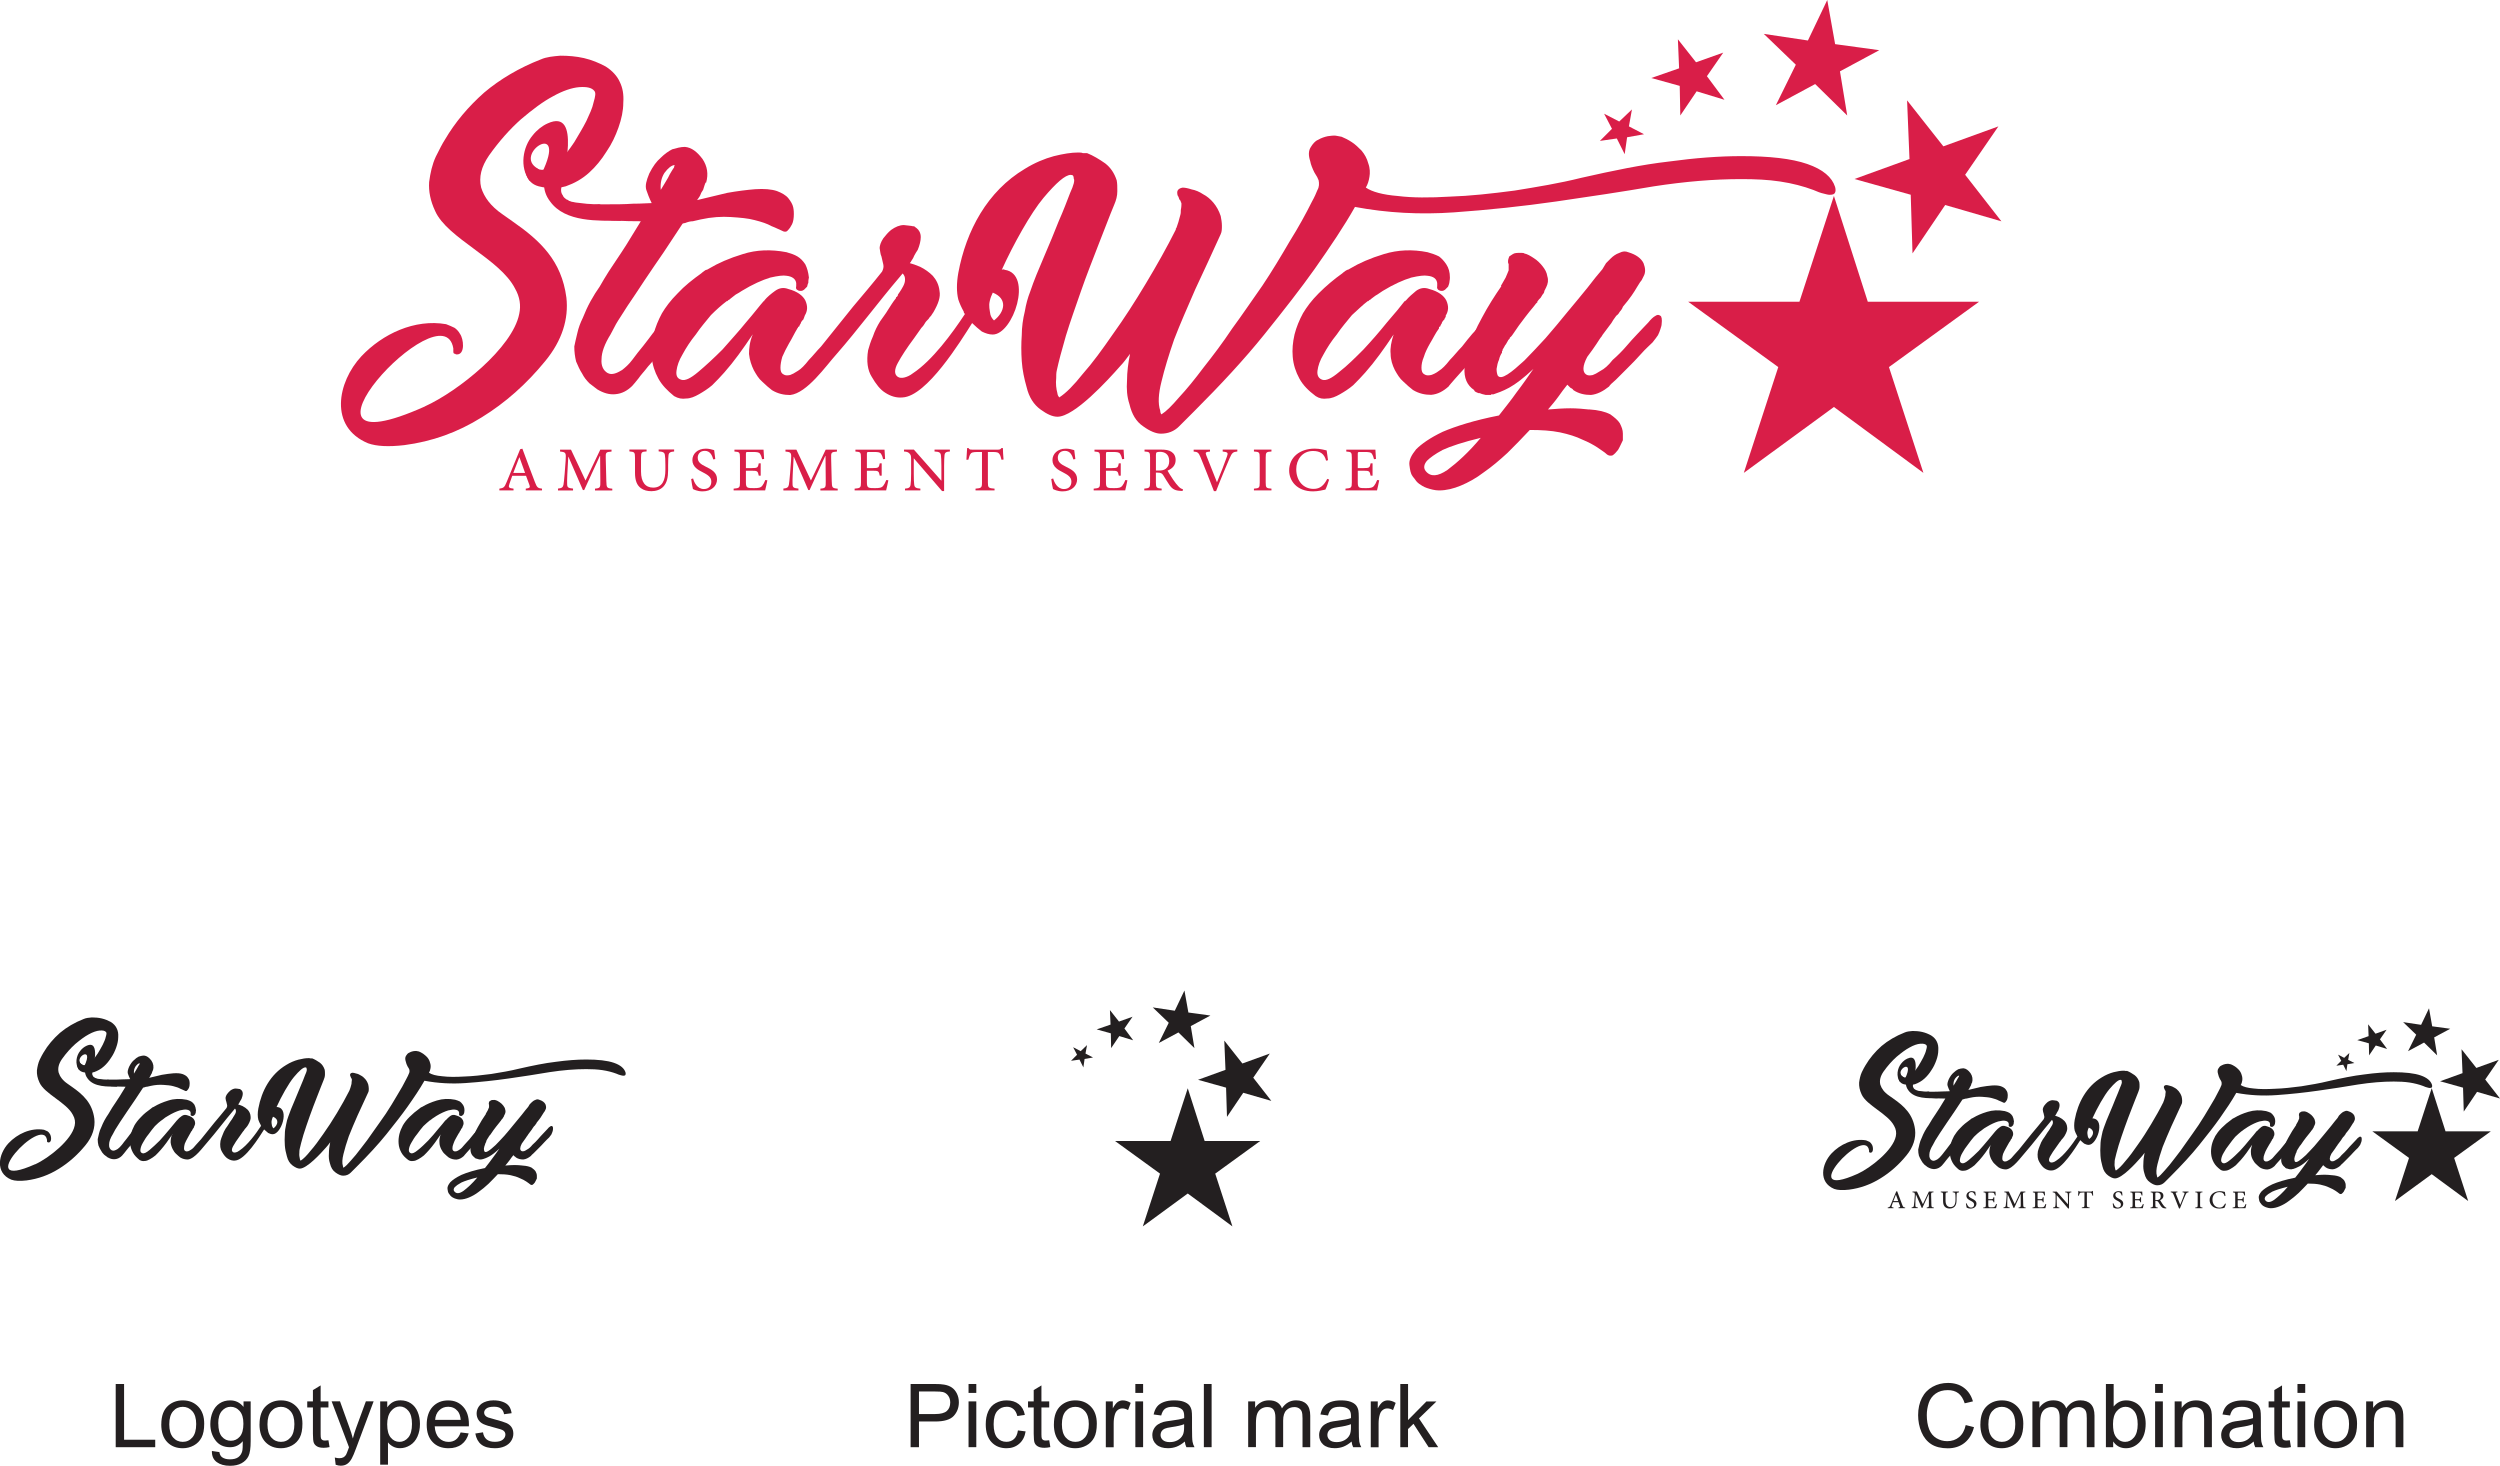 <?xml version="1.0" encoding="UTF-8"?>
<svg xmlns="http://www.w3.org/2000/svg" id="Layer_2" data-name="Layer 2" viewBox="0 0 686.44 402.46">
  <defs>
    <style>
      .cls-1, .cls-2, .cls-3, .cls-4 {
        stroke-width: 0px;
      }

      .cls-1, .cls-3 {
        fill: #d91e48;
      }

      .cls-2, .cls-3 {
        fill-rule: evenodd;
      }

      .cls-2, .cls-4 {
        fill: #231f20;
      }
    </style>
  </defs>
  <g id="Layer_1-2" data-name="Layer 1">
    <g>
      <g>
        <path class="cls-4" d="M250.03,397.36v-17.35h6.55c1.15,0,2.03.05,2.64.17.85.14,1.57.41,2.14.81.58.4,1.04.96,1.39,1.67.35.72.53,1.51.53,2.37,0,1.48-.47,2.72-1.41,3.75-.94,1.02-2.64,1.53-5.09,1.53h-4.45v7.06h-2.3ZM252.32,388.26h4.49c1.48,0,2.54-.28,3.16-.83.62-.55.94-1.33.94-2.33,0-.73-.18-1.35-.55-1.86-.37-.52-.85-.86-1.45-1.02-.39-.1-1.1-.15-2.14-.15h-4.44v6.2Z"></path>
        <path class="cls-4" d="M265.94,382.46v-2.45h2.13v2.45h-2.13ZM265.94,397.36v-12.57h2.13v12.57h-2.13Z"></path>
        <path class="cls-4" d="M279.52,392.76l2.09.27c-.23,1.44-.81,2.58-1.76,3.39-.94.82-2.1,1.23-3.47,1.23-1.72,0-3.1-.56-4.15-1.69-1.05-1.12-1.57-2.74-1.57-4.84,0-1.36.22-2.55.67-3.56.45-1.02,1.13-1.78,2.05-2.29.92-.51,1.92-.76,3-.76,1.37,0,2.48.35,3.35,1.04s1.42,1.67,1.67,2.94l-2.07.32c-.2-.84-.55-1.48-1.05-1.91-.5-.43-1.11-.64-1.82-.64-1.07,0-1.95.38-2.62,1.15s-1.01,1.99-1.01,3.65.32,2.92.97,3.68c.65.77,1.49,1.15,2.53,1.15.84,0,1.54-.26,2.1-.77.56-.51.92-1.3,1.07-2.37Z"></path>
        <path class="cls-4" d="M288.09,395.46l.31,1.88c-.6.13-1.14.19-1.61.19-.77,0-1.37-.12-1.8-.37-.43-.24-.73-.57-.9-.96-.17-.4-.26-1.24-.26-2.52v-7.23h-1.56v-1.66h1.56v-3.11l2.12-1.28v4.39h2.14v1.66h-2.14v7.35c0,.61.04,1,.11,1.17.08.17.2.31.37.42.17.1.41.15.73.15.24,0,.55-.03.94-.08Z"></path>
        <path class="cls-4" d="M289.38,391.08c0-2.33.65-4.05,1.94-5.17,1.08-.93,2.4-1.4,3.95-1.4,1.73,0,3.14.57,4.24,1.7,1.1,1.13,1.65,2.7,1.65,4.69,0,1.62-.24,2.89-.73,3.82-.49.93-1.19,1.65-2.12,2.16-.93.51-1.94.77-3.04.77-1.76,0-3.18-.56-4.27-1.69-1.08-1.13-1.63-2.75-1.63-4.88ZM291.57,391.08c0,1.61.35,2.82,1.05,3.62.7.8,1.59,1.2,2.65,1.2s1.94-.4,2.64-1.21c.7-.8,1.05-2.03,1.05-3.68,0-1.55-.35-2.73-1.06-3.53s-1.58-1.2-2.63-1.2-1.95.4-2.65,1.2c-.7.8-1.05,2-1.05,3.61Z"></path>
        <path class="cls-4" d="M303.63,397.36v-12.57h1.92v1.91c.49-.89.94-1.48,1.36-1.76.42-.28.87-.43,1.37-.43.72,0,1.45.23,2.19.69l-.73,1.98c-.52-.31-1.04-.46-1.56-.46-.47,0-.88.14-1.25.42s-.63.67-.79,1.17c-.24.76-.35,1.59-.35,2.49v6.58h-2.13Z"></path>
        <path class="cls-4" d="M311.74,382.46v-2.45h2.13v2.45h-2.13ZM311.74,397.36v-12.57h2.13v12.57h-2.13Z"></path>
        <path class="cls-4" d="M325.32,395.81c-.79.67-1.55,1.14-2.28,1.42-.73.28-1.51.41-2.35.41-1.38,0-2.44-.34-3.18-1.01-.74-.67-1.11-1.54-1.11-2.59,0-.62.14-1.18.42-1.69.28-.51.65-.92,1.1-1.22.45-.31.96-.54,1.53-.7.42-.11,1.05-.22,1.89-.32,1.72-.21,2.99-.45,3.8-.73,0-.29.01-.48.01-.56,0-.87-.2-1.48-.6-1.83-.54-.48-1.35-.72-2.43-.72-1,0-1.74.18-2.22.53-.48.35-.83.97-1.06,1.86l-2.08-.28c.19-.89.5-1.61.94-2.16.43-.55,1.06-.97,1.88-1.27.82-.3,1.77-.44,2.85-.44s1.95.13,2.62.38c.67.25,1.16.57,1.48.95s.54.87.66,1.45c.07.36.11,1.02.11,1.96v2.84c0,1.98.04,3.23.14,3.76.09.53.27,1.03.54,1.51h-2.23c-.22-.44-.36-.96-.43-1.55ZM325.14,391.05c-.77.32-1.93.58-3.48.8-.88.13-1.5.27-1.86.43-.36.16-.64.39-.84.69s-.3.64-.3,1.01c0,.57.21,1.04.64,1.42.43.38,1.06.57,1.89.57s1.55-.18,2.19-.54c.64-.36,1.11-.85,1.41-1.47.23-.48.34-1.19.34-2.13v-.78Z"></path>
        <path class="cls-4" d="M330.55,397.36v-17.35h2.13v17.35h-2.13Z"></path>
        <path class="cls-4" d="M342.72,397.36v-12.57h1.91v1.76c.39-.62.92-1.11,1.57-1.49s1.4-.56,2.24-.56c.93,0,1.7.19,2.29.58s1.02.93,1.26,1.62c.99-1.47,2.29-2.2,3.88-2.2,1.25,0,2.21.35,2.88,1.04s1.01,1.75,1.01,3.19v8.63h-2.12v-7.92c0-.85-.07-1.47-.21-1.84-.14-.38-.39-.68-.75-.91-.36-.23-.79-.34-1.28-.34-.88,0-1.62.29-2.2.88-.58.59-.88,1.53-.88,2.82v7.3h-2.13v-8.17c0-.95-.17-1.66-.52-2.13-.35-.47-.92-.71-1.71-.71-.6,0-1.15.16-1.66.47-.51.32-.88.78-1.11,1.38-.23.61-.34,1.48-.34,2.63v6.52h-2.13Z"></path>
        <path class="cls-4" d="M371.12,395.81c-.79.67-1.55,1.14-2.28,1.42-.73.28-1.51.41-2.35.41-1.38,0-2.44-.34-3.18-1.01-.74-.67-1.11-1.54-1.11-2.59,0-.62.14-1.18.42-1.69.28-.51.65-.92,1.1-1.22.45-.31.96-.54,1.53-.7.42-.11,1.05-.22,1.89-.32,1.72-.21,2.99-.45,3.8-.73,0-.29.01-.48.01-.56,0-.87-.2-1.48-.6-1.83-.54-.48-1.35-.72-2.43-.72-1,0-1.74.18-2.22.53s-.83.97-1.06,1.86l-2.08-.28c.19-.89.5-1.61.93-2.16.43-.55,1.06-.97,1.88-1.27.82-.3,1.77-.44,2.85-.44s1.95.13,2.62.38c.67.25,1.16.57,1.48.95.32.38.54.87.66,1.45.07.36.11,1.02.11,1.96v2.84c0,1.98.05,3.23.14,3.76.09.53.27,1.03.54,1.51h-2.23c-.22-.44-.36-.96-.43-1.55ZM370.94,391.05c-.77.32-1.93.58-3.48.8-.88.13-1.5.27-1.86.43-.36.16-.64.39-.84.69s-.3.64-.3,1.01c0,.57.21,1.04.65,1.42.43.38,1.06.57,1.89.57s1.55-.18,2.19-.54,1.11-.85,1.41-1.47c.23-.48.34-1.19.34-2.13v-.78Z"></path>
        <path class="cls-4" d="M376.38,397.36v-12.57h1.92v1.91c.49-.89.94-1.48,1.36-1.76s.87-.43,1.37-.43c.72,0,1.45.23,2.19.69l-.73,1.98c-.52-.31-1.04-.46-1.56-.46-.47,0-.88.14-1.25.42s-.64.67-.79,1.17c-.24.76-.36,1.59-.36,2.49v6.58h-2.13Z"></path>
        <path class="cls-4" d="M384.49,397.36v-17.35h2.13v9.9l5.04-5.11h2.76l-4.81,4.66,5.29,7.91h-2.63l-4.16-6.43-1.5,1.44v4.98h-2.13Z"></path>
      </g>
      <g>
        <path class="cls-4" d="M31.77,397.36v-17.35h2.3v15.31h8.55v2.05h-10.84Z"></path>
        <path class="cls-4" d="M44.29,391.08c0-2.33.65-4.05,1.94-5.17,1.08-.93,2.4-1.4,3.95-1.4,1.73,0,3.14.57,4.24,1.7,1.1,1.13,1.65,2.7,1.65,4.69,0,1.62-.24,2.89-.73,3.82-.49.93-1.19,1.65-2.12,2.16-.93.51-1.94.77-3.04.77-1.76,0-3.18-.56-4.27-1.69-1.08-1.13-1.63-2.75-1.63-4.88ZM46.48,391.08c0,1.61.35,2.82,1.05,3.62.7.8,1.59,1.2,2.65,1.2s1.94-.4,2.64-1.21c.7-.8,1.05-2.03,1.05-3.68,0-1.55-.35-2.73-1.06-3.53-.71-.8-1.58-1.2-2.63-1.2s-1.95.4-2.65,1.2-1.05,2-1.05,3.61Z"></path>
        <path class="cls-4" d="M58.17,398.4l2.07.31c.09.64.33,1.1.72,1.4.53.39,1.25.59,2.17.59.99,0,1.75-.2,2.29-.59.54-.39.9-.95,1.09-1.66.11-.43.16-1.35.15-2.73-.93,1.1-2.09,1.65-3.48,1.65-1.73,0-3.07-.62-4.01-1.87-.95-1.25-1.42-2.74-1.42-4.49,0-1.2.22-2.31.65-3.32.43-1.01,1.06-1.8,1.89-2.35.82-.55,1.79-.83,2.91-.83,1.48,0,2.71.6,3.67,1.8v-1.52h1.96v10.87c0,1.96-.2,3.34-.6,4.16-.4.82-1.03,1.46-1.89,1.94s-1.93.71-3.19.71c-1.5,0-2.71-.34-3.63-1.01-.92-.67-1.37-1.69-1.34-3.05ZM59.94,390.85c0,1.65.33,2.85.98,3.61s1.48,1.14,2.46,1.14,1.8-.38,2.46-1.13c.66-.75.99-1.94.99-3.55s-.34-2.7-1.02-3.48c-.68-.78-1.51-1.17-2.47-1.17s-1.75.38-2.42,1.15-1,1.91-1,3.43Z"></path>
        <path class="cls-4" d="M71.26,391.08c0-2.33.65-4.05,1.94-5.17,1.08-.93,2.4-1.4,3.95-1.4,1.73,0,3.14.57,4.24,1.7,1.1,1.13,1.65,2.7,1.65,4.69,0,1.62-.24,2.89-.73,3.82-.49.93-1.19,1.65-2.12,2.16s-1.94.77-3.04.77c-1.76,0-3.18-.56-4.27-1.69-1.08-1.13-1.63-2.75-1.63-4.88ZM73.44,391.08c0,1.61.35,2.82,1.05,3.62.7.8,1.59,1.2,2.65,1.2s1.94-.4,2.64-1.21c.7-.8,1.05-2.03,1.05-3.68,0-1.55-.35-2.73-1.06-3.53-.71-.8-1.58-1.2-2.63-1.2s-1.95.4-2.65,1.2c-.7.8-1.05,2-1.05,3.61Z"></path>
        <path class="cls-4" d="M90.18,395.46l.31,1.88c-.6.13-1.14.19-1.61.19-.77,0-1.37-.12-1.8-.37-.43-.24-.73-.57-.9-.96s-.26-1.24-.26-2.52v-7.23h-1.56v-1.66h1.56v-3.11l2.12-1.28v4.39h2.14v1.66h-2.14v7.35c0,.61.04,1,.11,1.17.08.17.2.31.37.42s.41.15.73.15c.24,0,.55-.03.94-.08Z"></path>
        <path class="cls-4" d="M92.17,402.2l-.24-2c.46.13.87.19,1.22.19.47,0,.85-.08,1.14-.24.28-.16.52-.38.7-.66.13-.21.35-.74.65-1.59.04-.12.1-.29.19-.52l-4.77-12.6h2.3l2.62,7.28c.34.92.64,1.89.91,2.91.25-.98.54-1.93.88-2.86l2.69-7.33h2.13l-4.78,12.79c-.51,1.38-.91,2.33-1.2,2.85-.38.7-.81,1.22-1.3,1.54-.49.33-1.07.49-1.75.49-.41,0-.87-.09-1.37-.26Z"></path>
        <path class="cls-4" d="M104.39,402.18v-17.39h1.94v1.63c.46-.64.97-1.12,1.55-1.44s1.27-.48,2.1-.48c1.07,0,2.02.28,2.84.83.82.55,1.44,1.33,1.86,2.34.42,1.01.63,2.11.63,3.31,0,1.29-.23,2.44-.69,3.47-.46,1.03-1.13,1.82-2.01,2.37-.88.55-1.81.82-2.78.82-.71,0-1.35-.15-1.91-.45s-1.03-.68-1.39-1.14v6.12h-2.13ZM106.32,391.15c0,1.62.33,2.81.98,3.59s1.45,1.16,2.38,1.16,1.76-.4,2.43-1.2c.67-.8,1.01-2.04,1.01-3.72s-.33-2.8-.99-3.6-1.45-1.2-2.36-1.2-1.71.42-2.41,1.27c-.7.85-1.05,2.08-1.05,3.7Z"></path>
        <path class="cls-4" d="M126.48,393.31l2.2.27c-.35,1.29-.99,2.29-1.93,3-.94.71-2.14,1.07-3.6,1.07-1.84,0-3.3-.57-4.37-1.7-1.08-1.13-1.62-2.72-1.62-4.76s.54-3.76,1.63-4.92,2.5-1.75,4.24-1.75,3.05.57,4.12,1.72c1.06,1.14,1.6,2.75,1.6,4.83,0,.13,0,.32-.01.57h-9.38c.08,1.38.47,2.44,1.17,3.17.7.73,1.58,1.1,2.63,1.1.78,0,1.45-.21,2-.62.55-.41.99-1.07,1.31-1.96ZM119.48,389.87h7.02c-.09-1.06-.36-1.85-.8-2.38-.68-.82-1.56-1.23-2.64-1.23-.98,0-1.8.33-2.47.98-.67.66-1.04,1.53-1.11,2.63Z"></path>
        <path class="cls-4" d="M130.51,393.61l2.11-.33c.12.84.45,1.49.99,1.94s1.3.67,2.27.67,1.7-.2,2.18-.6.71-.87.71-1.4c0-.48-.21-.86-.63-1.14-.29-.19-1.02-.43-2.18-.72-1.56-.39-2.65-.74-3.25-1.02-.6-.29-1.06-.69-1.37-1.2-.31-.51-.47-1.07-.47-1.69,0-.56.13-1.08.38-1.56.26-.48.61-.87,1.05-1.19.33-.24.78-.45,1.36-.62s1.19-.25,1.84-.25c.99,0,1.85.14,2.6.43.75.28,1.3.67,1.65,1.15.36.49.6,1.13.73,1.95l-2.08.28c-.1-.65-.37-1.15-.82-1.52s-1.09-.54-1.92-.54c-.98,0-1.68.16-2.1.49-.42.32-.63.7-.63,1.14,0,.28.09.53.26.75.17.23.45.42.82.57.21.08.84.26,1.88.54,1.51.4,2.56.73,3.15.99.6.26,1.06.63,1.4,1.12s.51,1.1.51,1.82-.21,1.38-.62,2.01c-.41.63-1.01,1.11-1.79,1.46-.78.34-1.67.51-2.65.51-1.63,0-2.88-.34-3.74-1.02-.86-.68-1.4-1.68-1.64-3.02Z"></path>
      </g>
      <g>
        <path class="cls-4" d="M539.71,391.28l2.3.58c-.48,1.89-1.35,3.33-2.6,4.32s-2.78,1.49-4.59,1.49-3.39-.38-4.56-1.14-2.06-1.86-2.67-3.31c-.61-1.44-.92-3-.92-4.65,0-1.81.35-3.38,1.04-4.73s1.67-2.37,2.95-3.07c1.27-.7,2.68-1.05,4.21-1.05,1.74,0,3.2.44,4.38,1.33,1.18.88,2.01,2.13,2.47,3.73l-2.26.53c-.4-1.26-.99-2.18-1.75-2.76s-1.73-.86-2.89-.86c-1.33,0-2.45.32-3.34.96-.9.64-1.53,1.5-1.89,2.57-.36,1.08-.54,2.19-.54,3.33,0,1.48.21,2.76.64,3.87.43,1.1,1.1,1.92,2.01,2.47.91.54,1.89.82,2.95.82,1.29,0,2.38-.37,3.27-1.11.89-.74,1.5-1.84,1.81-3.3Z"></path>
        <path class="cls-4" d="M543.77,391.08c0-2.33.65-4.05,1.94-5.17,1.08-.93,2.4-1.4,3.95-1.4,1.73,0,3.14.57,4.24,1.7,1.1,1.13,1.65,2.7,1.65,4.69,0,1.62-.24,2.89-.73,3.82-.49.93-1.19,1.65-2.12,2.16-.93.51-1.94.77-3.04.77-1.76,0-3.18-.56-4.27-1.69-1.08-1.13-1.63-2.75-1.63-4.88ZM545.96,391.08c0,1.61.35,2.82,1.05,3.62.7.8,1.59,1.2,2.65,1.2s1.94-.4,2.64-1.21c.7-.8,1.05-2.03,1.05-3.68,0-1.55-.35-2.73-1.06-3.53s-1.58-1.2-2.63-1.2-1.95.4-2.65,1.2c-.7.8-1.05,2-1.05,3.61Z"></path>
        <path class="cls-4" d="M558.05,397.36v-12.57h1.91v1.76c.39-.62.92-1.11,1.58-1.49.65-.38,1.4-.56,2.24-.56.93,0,1.69.19,2.29.58.6.39,1.02.93,1.26,1.62.99-1.47,2.29-2.2,3.88-2.2,1.25,0,2.21.35,2.88,1.04s1.01,1.75,1.01,3.19v8.63h-2.12v-7.92c0-.85-.07-1.47-.21-1.84-.14-.38-.39-.68-.75-.91-.36-.23-.79-.34-1.28-.34-.88,0-1.62.29-2.2.88s-.88,1.53-.88,2.82v7.3h-2.13v-8.17c0-.95-.17-1.66-.52-2.13-.35-.47-.92-.71-1.71-.71-.6,0-1.15.16-1.66.47s-.88.78-1.11,1.38c-.23.61-.34,1.48-.34,2.63v6.52h-2.13Z"></path>
        <path class="cls-4" d="M580.21,397.36h-1.98v-17.35h2.13v6.19c.9-1.13,2.05-1.69,3.45-1.69.77,0,1.5.16,2.2.47.69.31,1.26.75,1.71,1.31.45.56.79,1.25,1.05,2.04.25.8.38,1.65.38,2.56,0,2.15-.53,3.82-1.6,5s-2.34,1.76-3.83,1.76-2.65-.62-3.49-1.86v1.57ZM580.18,390.98c0,1.51.21,2.6.62,3.27.67,1.1,1.58,1.65,2.72,1.65.93,0,1.74-.4,2.42-1.21.68-.81,1.02-2.01,1.02-3.62s-.33-2.85-.98-3.63-1.44-1.17-2.36-1.17-1.74.41-2.42,1.21-1.02,1.98-1.02,3.51Z"></path>
        <path class="cls-4" d="M591.74,382.46v-2.45h2.13v2.45h-2.13ZM591.74,397.36v-12.57h2.13v12.57h-2.13Z"></path>
        <path class="cls-4" d="M597.11,397.36v-12.57h1.92v1.79c.92-1.38,2.26-2.07,4-2.07.76,0,1.45.14,2.09.41.63.27,1.11.63,1.43,1.07.32.44.54.97.66,1.58.08.39.12,1.08.12,2.07v7.73h-2.13v-7.65c0-.87-.08-1.52-.25-1.95-.17-.43-.46-.77-.88-1.03-.42-.26-.92-.38-1.49-.38-.91,0-1.69.29-2.35.86-.66.58-.99,1.67-.99,3.28v6.87h-2.13Z"></path>
        <path class="cls-4" d="M618.8,395.81c-.79.67-1.55,1.14-2.28,1.42-.73.28-1.51.41-2.35.41-1.38,0-2.44-.34-3.18-1.01-.74-.67-1.11-1.54-1.11-2.59,0-.62.14-1.18.42-1.69.28-.51.65-.92,1.1-1.22.45-.31.96-.54,1.53-.7.42-.11,1.05-.22,1.89-.32,1.72-.21,2.99-.45,3.8-.73,0-.29.01-.48.01-.56,0-.87-.2-1.48-.6-1.83-.54-.48-1.35-.72-2.43-.72-1,0-1.74.18-2.22.53-.48.35-.83.97-1.06,1.86l-2.08-.28c.19-.89.5-1.61.94-2.16.43-.55,1.06-.97,1.88-1.27.82-.3,1.77-.44,2.85-.44s1.95.13,2.62.38c.67.25,1.16.57,1.48.95s.54.87.66,1.45c.07.36.11,1.02.11,1.96v2.84c0,1.98.04,3.23.14,3.76.09.53.27,1.03.54,1.51h-2.23c-.22-.44-.36-.96-.43-1.55ZM618.62,391.05c-.77.32-1.93.58-3.48.8-.88.13-1.5.27-1.86.43-.36.16-.64.39-.84.69s-.3.64-.3,1.01c0,.57.21,1.04.64,1.42.43.38,1.06.57,1.89.57s1.55-.18,2.19-.54c.64-.36,1.11-.85,1.41-1.47.23-.48.34-1.19.34-2.13v-.78Z"></path>
        <path class="cls-4" d="M628.73,395.46l.31,1.88c-.6.13-1.14.19-1.61.19-.77,0-1.37-.12-1.8-.37-.43-.24-.73-.57-.9-.96-.17-.4-.26-1.24-.26-2.52v-7.23h-1.56v-1.66h1.56v-3.11l2.12-1.28v4.39h2.14v1.66h-2.14v7.35c0,.61.04,1,.11,1.17.08.17.2.31.37.42.17.1.41.15.73.15.24,0,.55-.03.94-.08Z"></path>
        <path class="cls-4" d="M630.83,382.46v-2.45h2.13v2.45h-2.13ZM630.83,397.36v-12.57h2.13v12.57h-2.13Z"></path>
        <path class="cls-4" d="M635.41,391.08c0-2.33.65-4.05,1.94-5.17,1.08-.93,2.4-1.4,3.95-1.4,1.73,0,3.14.57,4.24,1.7,1.1,1.13,1.65,2.7,1.65,4.69,0,1.62-.24,2.89-.73,3.82-.49.93-1.19,1.65-2.12,2.16-.93.51-1.94.77-3.04.77-1.76,0-3.18-.56-4.27-1.69-1.08-1.13-1.63-2.75-1.63-4.88ZM637.6,391.08c0,1.61.35,2.82,1.05,3.62.7.8,1.59,1.2,2.65,1.2s1.94-.4,2.64-1.21c.7-.8,1.05-2.03,1.05-3.68,0-1.55-.35-2.73-1.06-3.53s-1.58-1.2-2.63-1.2-1.95.4-2.65,1.2c-.7.8-1.05,2-1.05,3.61Z"></path>
        <path class="cls-4" d="M649.69,397.36v-12.57h1.92v1.79c.92-1.38,2.26-2.07,4-2.07.76,0,1.45.14,2.09.41.63.27,1.11.63,1.43,1.07.32.44.54.97.66,1.58.08.39.12,1.08.12,2.07v7.73h-2.13v-7.65c0-.87-.08-1.52-.25-1.95-.17-.43-.46-.77-.88-1.03-.42-.26-.92-.38-1.49-.38-.91,0-1.69.29-2.35.86-.66.58-.99,1.67-.99,3.28v6.87h-2.13Z"></path>
      </g>
      <g>
        <g>
          <polygon class="cls-2" points="667.69 298.78 671.48 310.63 683.93 310.63 673.85 317.94 677.71 329.78 667.69 322.4 657.6 329.78 661.46 317.94 651.38 310.63 663.83 310.63 667.69 298.78"></polygon>
          <polygon class="cls-2" points="675.88 288.09 679.94 293.23 686.1 291 682.38 296.41 686.44 301.63 680.14 299.8 676.49 305.21 676.29 298.65 669.99 296.89 676.15 294.66 675.88 288.09"></polygon>
          <polygon class="cls-2" points="659.84 280.65 664.78 281.39 666.95 276.85 667.82 281.8 672.77 282.47 668.37 284.84 669.18 289.78 665.59 286.26 661.19 288.63 663.43 284.1 659.84 280.65"></polygon>
          <polygon class="cls-2" points="647.25 285.59 650.36 284.5 650.23 281.25 652.26 283.83 655.3 282.74 653.48 285.38 655.44 288.02 652.33 287.07 650.5 289.78 650.43 286.47 647.25 285.59"></polygon>
          <polygon class="cls-2" points="641.5 292.62 642.85 291.27 641.97 289.58 643.66 290.46 645.08 289.11 644.75 291 646.44 291.88 644.54 292.22 644.27 294.11 643.39 292.35 641.5 292.62"></polygon>
          <path class="cls-2" d="M509.99,322.34c3.72-1.69,9.81-6.57,10.56-10.36.2-.95.07-1.9-.47-2.84-1.69-3.32-7.58-5.62-8.93-8.66-.54-1.15-.74-2.23-.68-3.25.14-1.02.34-1.96.74-2.84.41-.81.74-1.49,1.02-1.9,1.15-1.96,2.64-3.72,4.4-5.28,1.76-1.49,3.93-2.77,6.36-3.72.61-.27,1.35-.34,2.17-.41.88,0,1.76.07,2.64.27.88.2,1.69.54,2.44.95.74.47,1.29,1.08,1.56,1.69.34.68.47,1.42.41,2.37,0,.88-.2,1.83-.54,2.77s-.74,1.83-1.35,2.71c-.54.88-1.22,1.69-1.9,2.3-.81.74-1.69,1.22-2.64,1.56-1.02.27-1.96.27-3.05,0-.74-.2-1.22-.68-1.42-1.49-.2-.74-.07-1.35.34-1.83.14.81.54,1.29,1.15,1.42.68.2,1.49-.2,2.5-1.22.41-.41.88-1.02,1.42-1.83.47-.81.95-1.56,1.35-2.37.34-.74.68-1.42.81-2.1.2-.68.27-1.08.07-1.29-.27-.34-.81-.47-1.69-.41-.81.07-1.83.41-2.91,1.02-1.15.61-2.3,1.49-3.59,2.57-1.22,1.08-2.44,2.44-3.59,4.06-.88,1.29-1.15,2.44-.88,3.59.34,1.08,1.08,2.1,2.37,2.98l1.15.81c3.11,2.17,5.48,4.4,6.02,8.53.27,2.37-.47,4.81-2.37,7.11-2.1,2.57-4.47,4.67-7.11,6.29-2.71,1.69-5.55,2.71-8.66,3.11-1.76.2-3.11.14-4.06-.2-4.4-1.83-3.45-6.84-.74-9.75,2.37-2.5,5.96-4.2,9.48-3.59.34.14.68.27.95.41.2.14.47.41.61.68.41.54.61,2.3-.34,2.3-.07,0-.14,0-.2-.07-.2,0-.2-.14-.2-.34v-.27c-1.15-6.9-20.58,14.28-3.18,6.5h0Z"></path>
          <path class="cls-2" d="M536.52,312.86c.27-.34.54-.61.74-.74.2-.14.34-.14.54,0,.14.07.2.41.27.88v.54c-.07.2-.14.41-.2.68-.14.27-.34.54-.61.88-.27.34-.61.74-1.02,1.29-.41.54-.88,1.02-1.29,1.49-.41.54-.81.95-1.08,1.35-.34.41-.54.68-.68.81-.54.54-1.15.88-1.9.95-.68.07-1.35-.14-2.03-.54-.27-.2-.54-.41-.88-.68-.34-.34-.61-.68-.81-1.08-.27-.41-.47-.88-.68-1.35-.14-.54-.2-1.08-.2-1.69.07-.41.2-.88.34-1.49.14-.61.34-1.15.61-1.69.27-.68.54-1.29.88-1.9.34-.61.68-1.15,1.02-1.62.34-.61.68-1.15,1.02-1.69.61-.95,1.29-1.9,1.96-2.98.68-1.08,1.22-1.96,1.62-2.64-1.9,0-3.52-.07-4.74-.27-1.22-.2-2.17-.41-2.84-.68-.68-.27-1.15-.47-1.42-.74-.2-.27-.27-.41-.2-.54.2-.34.27-.41.61-.34.07.07,0,.27.07.34.07.07.27-.2.27-.2.14.2.74.34,1.56.41.88.14,1.83.14,2.84.14s2.03,0,2.98-.07c1.02,0,1.69-.07,2.1-.07-.27-.54-.47-1.08-.61-1.49-.14-.47,0-1.02.34-1.83.41-.81.81-1.35,1.29-1.76.41-.41.88-.74,1.29-.95.47-.14.95-.27,1.42-.27.74.07,1.35.54,1.96,1.35.54.81.68,1.69.41,2.64h-.07c-.07.14-.14.41-.27.81-.07.14-.2.27-.27.47-.07.2-.2.41-.41.68,1.15-.27,2.23-.54,3.38-.81,1.15-.2,2.23-.34,3.11-.41,1.02-.07,1.83,0,2.44.2.54.2,1.02.47,1.29.81.27.34.47.68.54,1.02.07.34.07.61.07.74,0,.47-.07.88-.2,1.15-.14.27-.27.47-.47.68-.14.2-.41.2-.74,0-.2-.07-.54-.27-1.08-.47-.47-.27-1.08-.47-1.9-.68-.74-.2-1.62-.27-2.64-.34-1.02-.07-2.17,0-3.38.27-.27.07-.54.14-.88.2-.27,0-.54.07-.88.2,0,0-.14,0-.27.07-.68,1.02-1.35,2.03-2.1,3.18-.74,1.08-1.49,2.17-2.17,3.18-.68,1.02-1.29,1.96-1.9,2.84-.54.88-1.02,1.56-1.29,2.03l-.61,1.15c-.68,1.08-1.02,2.03-1.02,2.77-.07.74.2,1.29.68,1.56.27.14.47.14.74.07s.54-.2.88-.41c.34-.27.74-.61,1.15-1.15.41-.54.81-1.08,1.22-1.56.41-.54.74-.95,1.08-1.42.34-.41.74-.88,1.02-1.29h0ZM537.94,295.33c-.34,0-.74.34-1.15.88-.34.54-.47,1.15-.41,1.9.34-.54.61-1.02.81-1.35.14-.27.27-.54.41-.74.14-.2.2-.34.27-.41,0-.14.07-.2.07-.27h0Z"></path>
          <path class="cls-2" d="M546.68,314.28c-1.08,1.62-2.1,3.05-3.18,4.26-.41.47-.88.95-1.35,1.42-.47.41-1.02.74-1.49,1.02s-.95.47-1.42.47c-.47.07-.88,0-1.35-.27-.74-.61-1.35-1.22-1.76-1.96s-.68-1.56-.74-2.44c-.07-.81,0-1.62.2-2.5.2-.81.54-1.62.95-2.37.41-.68.95-1.42,1.76-2.23.74-.81,1.69-1.56,2.64-2.23,0,0,.14-.14.34-.27.07-.07.2-.14.27-.14s.14-.07.27-.14c1.02-.61,2.23-1.15,3.79-1.62,1.49-.47,3.11-.54,4.87-.2.47.14.88.27,1.22.47.34.2.61.47.88.88.2.41.34.88.41,1.49-.07.27-.07.47-.07.61-.07.07-.07.2-.14.41-.14.14-.27.27-.34.34h0c-.2.14-.27.14-.34.14-.14,0-.27,0-.34-.07-.2-.07-.27-.2-.2-.47v-.34c-.07-.47-.47-.74-1.08-.81-.34-.07-.95,0-1.83.2-.88.27-1.96.74-3.18,1.49-.2.14-.41.27-.68.41-.2.14-.41.34-.61.47-.07.07-.14.14-.2.14,0,0-.07.07-.14.14h-.07c-.54.41-1.15.95-1.76,1.56-.54.68-1.15,1.35-1.69,2.17-.61.74-1.08,1.49-1.49,2.23-.41.68-.61,1.29-.68,1.83-.07.54.07.88.54,1.02.41.14,1.02-.14,1.9-.88.81-.68,1.76-1.56,2.71-2.5.88-1.02,1.83-2.03,2.64-3.05.88-1.02,1.49-1.83,1.96-2.37h.07v-.07c.34-.41.74-.74,1.22-1.08.47-.34.95-.41,1.49-.2,1.02.27,1.62.74,1.9,1.29.27.61.27,1.15-.07,1.69v.07h0l-.07.07v.14l-.07.07v.07l-.07.07c-.07.07-.14.14-.2.27,0,.07-.07.2-.14.27v.07q-.07,0-.07.07v.07h-.07l-.07.07v.07s-.07,0-.07.07c-.34.54-.61,1.15-.95,1.69-.27.47-.54,1.02-.74,1.49-.14.47-.2.88-.2,1.22s.07.61.34.74c.2.14.41.14.74.07.2-.07.47-.2.88-.47.34-.2.74-.61,1.22-1.22.47-.47.88-1.02,1.35-1.49,1.22-1.49,2.37-2.98,3.59-4.47,1.08-1.29,2.23-2.64,3.25-3.93.14-.27.2-.54.14-.81-.07-.27-.14-.54-.2-.88-.14-.27-.14-.61-.2-.95,0-.27.14-.68.41-1.08.27-.34.54-.68.88-.95.47-.34.95-.54,1.42-.54.47.07.81.07,1.02.14h.14c.14.14.2.14.27.2.27.2.47.54.47,1.02,0,.41-.14.95-.34,1.42-.14.2-.27.41-.41.68-.07.2-.2.41-.34.61,0,.07-.07.07-.14.2.27.07.68.2,1.15.41.54.27,1.02.61,1.42,1.02.41.47.68,1.02.74,1.69.14.68-.14,1.42-.68,2.37-.07.14-.2.27-.27.41-.07.07-.2.2-.27.34-.2.2-.34.34-.41.47-.07.14-.2.34-.41.54l-.81,1.15c-.81,1.08-1.42,2.03-1.83,2.77-.41.74-.41,1.29,0,1.56.2.14.47.14.74.07.27-.07.61-.2.95-.47,2.17-1.42,4.4-4.47,5.82-6.63-.07-.07-.14-.14-.14-.27-.27-.47-.47-.95-.61-1.35-.2-.81-.2-1.83,0-2.98.88-4.74,3.25-9.14,7.44-11.64,1.08-.68,2.23-1.15,3.25-1.42,1.08-.27,1.96-.41,2.71-.41.2,0,.41,0,.54.07h.47c.68.27,1.35.68,2.03,1.15.61.47,1.02,1.08,1.29,1.9.07.34.07.74.07,1.22,0,.54-.14,1.02-.34,1.49-.54,1.29-1.08,2.77-1.76,4.47-.68,1.76-1.35,3.45-1.96,5.21-.61,1.76-1.22,3.45-1.69,5.01-.47,1.62-.81,2.91-1.02,3.86-.07.27-.07.61-.07.88-.07.61,0,1.22.14,1.69,0,.14.07.2.07.27.07.07.07.14.14.2.74-.47,1.62-1.35,2.64-2.64,1.08-1.22,2.17-2.71,3.38-4.47,1.22-1.69,2.44-3.59,3.65-5.62,1.22-2.03,2.37-4.06,3.38-6.09-.07,0,0-.07.07-.2l.2-.61c.07-.27.14-.47.2-.74.07-.2.07-.41.07-.61.07-.34.07-.61.07-.68s0-.14-.07-.2c0-.14-.07-.2-.14-.27s-.07-.2-.14-.34c-.07-.07-.14-.2-.14-.47s.2-.47.61-.54c.27,0,.61.07,1.02.2.41.07.88.27,1.29.54.41.2.81.54,1.15.95s.61.88.81,1.49c.07.34.14.74.14,1.08s0,.68-.14.95c-.95,2.1-1.9,4.13-2.84,6.16-.88,2.03-1.69,3.86-2.37,5.62-.61,1.76-1.08,3.32-1.42,4.74-.34,1.35-.41,2.44-.14,3.25,0,.2.07.34.14.41.54-.34,1.15-.95,1.96-1.9.88-.95,1.76-2.03,2.77-3.38,1.02-1.29,2.1-2.71,3.18-4.33,1.15-1.56,2.23-3.18,3.38-4.81,1.08-1.62,2.1-3.32,3.05-4.94,1.02-1.62,1.83-3.11,2.5-4.47.27-.47.47-.95.61-1.29.2-.34.2-.74.14-1.08-.07-.2-.2-.47-.47-.88-.2-.41-.41-.88-.47-1.29-.2-.61-.2-1.15.07-1.56.2-.34.47-.68.81-.81.34-.2.74-.34,1.08-.41.41-.07.68-.07.81-.07s.34.07.74.14c.34.14.74.34,1.15.61.41.27.74.61,1.08.95.34.41.61.88.74,1.42.2.54.2,1.08.14,1.49-.07.47-.2.88-.41,1.22.68.47,1.9.81,3.59.95,1.62.2,3.59.2,5.82.07,2.23-.07,4.67-.34,7.24-.68,2.5-.41,5.01-.81,7.44-1.42,3.59-.81,6.84-1.49,9.81-1.83,2.98-.41,5.69-.61,8.12-.61,3.11,0,5.62.27,7.38.88s2.77,1.49,3.11,2.57c.07.27.07.47,0,.61-.07.2-.27.27-.61.27-.2,0-.41-.07-.68-.14-.34-.07-.68-.2-1.15-.41-1.08-.41-2.37-.74-3.72-.95-1.35-.2-2.77-.27-4.33-.27-3.05,0-6.29.27-9.81.81-3.52.61-7.17,1.15-10.9,1.69-3.79.54-7.58.95-11.44,1.22-3.79.27-7.51.07-11.1-.61-1.22,2.17-2.77,4.47-4.53,6.97-1.49,2.1-3.38,4.53-5.62,7.31-2.23,2.77-4.87,5.62-7.85,8.6-.61.61-1.15,1.15-1.69,1.69-.54.54-1.22.81-2.03.81-.54,0-1.22-.27-1.96-.81-.81-.54-1.29-1.35-1.56-2.5-.27-.81-.34-1.69-.27-2.64,0-.95.14-1.96.34-2.98-.41.54-.74,1.02-1.08,1.35-1.42,1.62-5.14,5.69-7.04,5.69-.54,0-1.15-.27-1.9-.81-.74-.54-1.29-1.35-1.56-2.5-.27-.95-.47-1.9-.54-2.91-.07-1.02-.07-1.96,0-2.91,0-.88.14-1.83.34-2.64.14-.81.34-1.56.61-2.23.41-1.22.95-2.5,1.56-3.93s1.15-2.71,1.62-3.93c.54-1.22.95-2.3,1.29-3.18.41-.88.54-1.42.41-1.62,0-.27-.07-.41-.34-.41-.61,0-1.62.88-3.05,2.57-1.42,1.69-3.38,5.21-4.67,8.05.14-.07.2-.07.34,0,3.18.47.95,7.24-1.35,7.24-.41,0-.81-.14-1.22-.34-.34-.27-.74-.61-1.08-.95-1.29,2.03-5.08,8.19-7.78,8.32-.68.07-1.35-.14-1.96-.54-.54-.34-1.02-.95-1.49-1.76-.47-.74-.61-1.76-.41-2.98.14-.47.27-.95.54-1.56.2-.61.47-1.15.81-1.69.27-.41.61-.81.88-1.29.27-.41.54-.88.88-1.29,0-.07,0-.14.07-.14l.14-.14v-.07c0-.07.07-.14.2-.34.14-.2.27-.41.41-.68.14-.27.2-.47.2-.74s-.07-.47-.27-.68h0c-.14.14-.2.27-.34.41-2.37,2.77-4.67,5.89-7.04,8.6-1.22,1.35-3.32,4.4-5.21,4.6-.68,0-1.35-.14-2.03-.54-.34-.27-.68-.54-1.08-.95-.41-.34-.68-.81-.95-1.29-.27-.54-.47-1.15-.54-1.83,0-.61.07-1.35.41-2.17h0ZM573.54,309.61c-.14.27-.27.61-.34.95-.14.54,0,1.02.07,1.49.07.27.2.47.41.68,1.22-.95,1.56-2.44-.14-3.11h0Z"></path>
          <path class="cls-2" d="M618.42,314.28c-1.08,1.62-2.1,3.05-3.18,4.26-.41.47-.88.95-1.35,1.42-.47.41-1.02.74-1.49,1.02s-.95.47-1.42.47c-.47.07-.88,0-1.29-.27-.81-.61-1.42-1.22-1.83-1.96s-.68-1.56-.74-2.44c-.07-.81,0-1.62.2-2.5.2-.81.54-1.62.95-2.37.41-.68.95-1.42,1.76-2.23.81-.81,1.69-1.56,2.64-2.23,0,0,.14-.14.34-.27.14-.07.2-.14.27-.14s.14-.07.27-.14c1.02-.61,2.23-1.15,3.79-1.62,1.56-.47,3.18-.54,4.87-.2.47.14.88.27,1.29.47.27.2.54.47.81.88.27.41.41.88.41,1.49,0,.27-.07.47-.07.61,0,.07-.07.2-.14.41-.14.14-.27.27-.34.34h0c-.2.14-.27.14-.34.14-.14,0-.2,0-.34-.07-.14-.07-.27-.2-.2-.47v-.34c-.07-.47-.41-.74-1.08-.81-.34-.07-.95,0-1.83.2-.88.27-1.96.74-3.18,1.49-.2.14-.41.27-.61.41-.27.14-.47.34-.68.47-.07.07-.14.14-.2.14,0,0-.07.07-.14.14h-.07c-.54.41-1.08.95-1.76,1.56-.54.68-1.15,1.35-1.69,2.17-.61.74-1.08,1.49-1.49,2.23-.41.68-.61,1.29-.68,1.83-.07.54.14.88.54,1.02.41.14,1.02-.14,1.9-.88.88-.68,1.76-1.56,2.71-2.5.95-1.02,1.83-2.03,2.64-3.05.88-1.02,1.56-1.83,1.96-2.37h.07q0-.07.07-.07c.34-.41.74-.74,1.15-1.08.47-.34.95-.41,1.49-.2,1.02.27,1.62.74,1.9,1.29.27.61.27,1.15-.07,1.69v.07h0v.07c0,.07-.07.07-.07.07v.07l-.07.07v.07l-.07.07c-.07.07-.14.14-.2.27,0,.07-.07.2-.14.27v.07q-.07,0-.07.07v.07h-.07l-.07.07v.14c-.41.54-.68,1.15-1.02,1.69-.27.47-.54,1.02-.68,1.49-.2.47-.27.88-.27,1.22s.07.61.34.74c.2.14.41.14.74.07.2-.07.54-.2.88-.47.34-.2.74-.61,1.22-1.22.47-.47.88-1.02,1.35-1.49.41-.54.81-1.02,1.15-1.42.41-.41.74-.88,1.15-1.29.2-.34.47-.61.74-.74.14-.14.34-.14.47-.07.14.14.27.41.27.95,0,.2-.07.41-.07.61-.07.2-.2.41-.27.68-.14.2-.27.47-.54.81-.34.34-.68.74-1.15,1.29-.47.47-.95,1.02-1.35,1.49-.47.54-.88.95-1.22,1.35-.34.41-.61.68-.68.81-.61.54-1.22.88-1.96.95-.68,0-1.35-.14-2.03-.54-.34-.27-.68-.54-1.08-.95-.41-.34-.68-.81-.95-1.29-.27-.54-.47-1.15-.47-1.83-.07-.61.07-1.35.34-2.17h0Z"></path>
          <path class="cls-2" d="M640.28,322.68c1.08.07,1.83.27,2.37.54.47.34.88.68,1.08,1.02.2.41.34.74.34,1.15v.74c-.2.41-.34.74-.54,1.08-.2.27-.41.47-.61.61-.2.07-.47.07-.74-.2-.14-.14-.47-.34-.95-.68-.41-.27-1.02-.61-1.69-.88-.68-.34-1.56-.61-2.5-.81-1.02-.2-2.1-.27-3.38-.27-.81.88-1.69,1.76-2.5,2.57-.88.81-1.76,1.56-2.64,2.17-.88.68-1.76,1.15-2.57,1.49-.81.34-1.62.54-2.44.54-.47,0-.95-.14-1.35-.27-.41-.14-.68-.34-.88-.47-.27-.2-.41-.41-.54-.61-.14-.14-.2-.27-.2-.27-.2-.27-.27-.68-.34-1.22-.07-.54.2-1.08.74-1.76.61-.61,1.56-1.29,2.98-1.96,1.42-.61,3.52-1.29,6.29-1.83.68-.88,1.35-1.69,1.96-2.57.68-.88,1.29-1.76,1.9-2.64-1.08,1.02-1.96,1.69-2.71,2.1-.74.41-1.35.61-1.76.74h-.27v.07h-.61c-.34-.07-.54-.14-.68-.2h-.14c-.34-.14-.47-.2-.47-.34-.81-.54-1.15-1.35-1.08-2.5,0-.27,0-.54.14-.88.07-.27.14-.61.2-.88v-.2c.07,0,.07-.07.07-.07.34-1.15.88-2.37,1.56-3.59.68-1.29,1.42-2.44,2.17-3.52h-.07c.2-.34.34-.61.54-.95.14-.34.27-.61.34-.81v-.74c-.07,0-.07-.14-.07-.27,0-.2.07-.34.14-.54.14-.07.27-.2.41-.27.2-.14.47-.14.88-.14.2,0,.34,0,.41.07.34.07.68.27,1.08.54.34.2.68.54.95.88.27.34.47.68.54,1.15.14.41.07.81-.14,1.22-.07.14-.14.27-.2.41,0,.14-.07.27-.2.41-.07.14-.14.2-.2.34-.14.14-.27.27-.41.47h.07l-.2.2c-.07.07-.14.2-.2.27-.74.88-1.29,1.62-1.69,2.17l-.74,1.08c-.07.07-.14.2-.27.27v.07c-.07.14-.2.2-.2.27-.14.2-.2.41-.34.54-.07.14-.14.27-.27.47v.07c0,.07-.07.07-.07.14v.14c-.14.2-.27.47-.34.81-.14.27-.2.61-.27,1.02,0,.34.07.61.14.74.2.27.54.2,1.08-.14.54-.34,1.15-.88,1.9-1.56.74-.74,1.49-1.56,2.37-2.5.81-.95,1.62-1.9,2.44-2.91.81-.95,1.56-1.9,2.23-2.71.68-.88,1.22-1.56,1.69-2.1.2-.34.34-.54.41-.68h0l.07-.07c.07-.07.27-.27.47-.47.2-.2.54-.47.95-.61.41-.2.68-.2,1.02-.07.88.27,1.42.68,1.69,1.22.2.54.27,1.02,0,1.49l-.2.41c-.07.07-.27.34-.54.81-.27.47-.74,1.22-1.56,2.17-.07.2-.2.41-.34.54-.07.14-.2.34-.41.47l-.34.47c-.07.14-.14.2-.2.34-.07.07-.14.2-.2.27l-.81,1.08c0,.07-.07.07-.07.14-.14.14-.34.47-.61.88-.27.41-.61.88-1.02,1.42-.54,1.02-.54,1.69-.14,1.96.2.14.41.14.74.07.2-.07.47-.2.88-.47.41-.2.88-.61,1.35-1.22.54-.47,1.08-1.02,1.49-1.49.47-.54.88-1.02,1.29-1.42.41-.41.81-.88,1.22-1.29.27-.34.54-.61.81-.74.2-.14.34-.14.54,0,.14.07.2.41.14.95,0,.14-.07.34-.14.54s-.14.41-.27.68c-.14.2-.34.47-.61.81-.34.34-.81.74-1.29,1.29-.47.54-1.02,1.08-1.49,1.56s-.95.95-1.35,1.35c-.41.34-.68.61-.74.74-.68.54-1.35.88-2.03.95-.68,0-1.35-.14-1.96-.54-.07-.14-.2-.2-.34-.27-.14-.14-.2-.2-.34-.34-.34.41-.68.88-1.02,1.35-.34.47-.74.95-1.15,1.42.88-.07,1.69-.14,2.5-.14.74,0,1.49.07,2.1.14h0ZM622,329.58c.54.68,1.35.61,2.44-.14,1.08-.81,2.37-1.96,3.72-3.59-1.96.47-3.38.95-4.26,1.35-.88.47-1.42.88-1.76,1.22-.34.41-.41.81-.14,1.15h0Z"></path>
          <path class="cls-4" d="M521.7,297.09c-1.15-1.56-.74-3.79.34-5.08.47-.61,1.08-1.08,1.69-1.35,3.86-1.76,1.62,6.16,1.69,6.63,0,.07-.07.14-.07.2-.2.61-.14.95.07,1.22.07.2.2.34.74.68.41.2,2.1.61,3.25.34.27-.07.74.47.95.47,1.02.14.88.88,1.62,1.35-2.57,0-6.29.2-7.99-2.17-.47-.61-.68-1.29-.68-1.9,0-.41-.47-.95-.27-1.22,3.05-6.23-3.38-2.17-.41-.54.2.14.14.41.47.47l-1.42.88Z"></path>
        </g>
        <g>
          <path class="cls-4" d="M521.28,331.74v-.2c.45-.06.51-.12.41-.41-.1-.28-.23-.63-.38-1.03h-1.54c-.12.32-.22.6-.31.87-.15.43-.1.51.45.57v.2h-1.58v-.2c.47-.07.57-.12.82-.74l1.51-3.66.25-.06c.46,1.24.92,2.49,1.4,3.73.23.62.33.7.8.74v.2h-1.82ZM520.57,328.04h-.01c-.23.58-.46,1.18-.67,1.75h1.32l-.63-1.75Z"></path>
          <path class="cls-4" d="M529.03,331.74v-.2c.58-.06.61-.11.6-.85l-.02-2.82h-.03l-1.76,3.82h-.14l-1.62-3.73h-.02l-.11,1.97c-.03.58-.03.88-.01,1.16.01.33.18.38.66.43v.21h-1.69v-.21c.41-.04.55-.14.61-.42.04-.24.08-.55.14-1.3l.11-1.41c.06-.91.02-.95-.62-1.01v-.21h1.22l1.63,3.45,1.65-3.45h1.26v.21c-.63.05-.67.08-.65.77l.07,2.54c.02.74.04.79.67.85v.2h-1.94Z"></path>
          <path class="cls-4" d="M537.89,327.39c-.42.02-.6.13-.63.42-.02.2-.04.48-.04,1.11v.55c0,.83-.13,1.44-.55,1.87-.34.34-.83.49-1.32.49-.44,0-.86-.1-1.18-.34-.44-.33-.65-.86-.65-1.7v-1.68c0-.65-.06-.68-.63-.73v-.21h1.93v.21c-.56.03-.62.08-.62.73v1.53c0,1.16.48,1.79,1.36,1.79,1.02,0,1.37-.82,1.37-1.98v-.54c0-.63-.02-.91-.06-1.13-.04-.27-.2-.36-.7-.4v-.21h1.73v.21Z"></path>
          <path class="cls-4" d="M542.27,328.28c-.12-.45-.35-.96-.95-.96-.54,0-.79.38-.79.76,0,.49.33.73.92,1.02.61.3,1.24.63,1.24,1.4s-.64,1.35-1.62,1.35c-.3,0-.54-.05-.72-.12-.18-.06-.28-.12-.36-.15-.05-.14-.15-.78-.2-1.12l.22-.06c.12.45.47,1.18,1.21,1.18.52,0,.83-.32.83-.83s-.38-.75-.93-1.04c-.5-.25-1.19-.6-1.19-1.37,0-.7.57-1.28,1.5-1.28.34,0,.66.08.93.17.03.25.06.54.12,1l-.22.04Z"></path>
          <path class="cls-4" d="M548.32,330.61c-.05.26-.19.91-.25,1.14h-3.52v-.2c.65-.05.71-.12.71-.69v-2.75c0-.64-.06-.66-.62-.71v-.21h3.26c0,.18.04.65.07,1.04l-.22.03c-.07-.29-.14-.46-.24-.61-.11-.15-.3-.2-.8-.2h-.53c-.24,0-.25.02-.25.23v1.58h.66c.64,0,.69-.06.78-.53h.22v1.38h-.22c-.1-.51-.15-.55-.78-.55h-.66v1.29c0,.33.04.49.17.58.14.08.41.08.73.08.52,0,.74-.05.9-.23.12-.15.26-.39.36-.68l.22.03Z"></path>
          <path class="cls-4" d="M554.25,331.74v-.2c.58-.06.61-.11.6-.85l-.02-2.82h-.03l-1.76,3.82h-.14l-1.62-3.73h-.02l-.11,1.97c-.03.58-.03.88-.01,1.16.01.33.18.38.66.43v.21h-1.69v-.21c.41-.04.55-.14.61-.42.04-.24.08-.55.14-1.3l.11-1.41c.06-.91.02-.95-.62-1.01v-.21h1.22l1.63,3.45,1.65-3.45h1.26v.21c-.63.05-.67.08-.65.77l.07,2.54c.02.74.04.79.67.85v.2h-1.94Z"></path>
          <path class="cls-4" d="M561.86,330.61c-.05.26-.19.91-.25,1.14h-3.52v-.2c.65-.05.71-.12.71-.69v-2.75c0-.64-.06-.66-.62-.71v-.21h3.26c0,.18.04.65.07,1.04l-.22.03c-.07-.29-.14-.46-.24-.61-.11-.15-.3-.2-.8-.2h-.53c-.24,0-.25.02-.25.23v1.58h.66c.64,0,.69-.06.78-.53h.22v1.38h-.22c-.1-.51-.15-.55-.78-.55h-.66v1.29c0,.33.04.49.17.58.14.08.41.08.73.08.52,0,.74-.05.9-.23.12-.15.26-.39.36-.68l.22.03Z"></path>
          <path class="cls-4" d="M568.75,327.39c-.4.02-.57.1-.61.42-.02.23-.04.54-.04,1.2v2.81h-.23l-3.15-3.66h0v1.71c0,.65.02.98.04,1.18.03.36.2.45.69.49v.2h-1.72v-.2c.41-.03.6-.12.63-.47.03-.22.06-.55.06-1.2v-1.51c0-.51-.02-.55-.15-.72-.15-.17-.3-.23-.64-.25v-.21h1.1l3.06,3.47h.02v-1.64c0-.65-.03-.97-.05-1.17-.03-.33-.2-.42-.72-.45v-.21h1.71v.21Z"></path>
          <path class="cls-4" d="M574.53,328.31c-.08-.35-.15-.54-.24-.66-.12-.16-.24-.22-.79-.22h-.49v3.42c0,.56.06.64.74.68v.2h-2.13v-.2c.66-.04.72-.12.72-.68v-3.42h-.42c-.62,0-.77.07-.87.22-.09.12-.15.33-.24.66h-.22c.03-.46.07-.92.08-1.31h.15c.11.18.2.18.41.18h2.91c.2,0,.26-.04.37-.18h.15c0,.32.04.86.07,1.29l-.22.02Z"></path>
          <path class="cls-4" d="M582.57,328.28c-.12-.45-.35-.96-.95-.96-.54,0-.79.38-.79.76,0,.49.33.73.92,1.02.61.3,1.24.63,1.24,1.4s-.64,1.35-1.62,1.35c-.3,0-.54-.05-.72-.12-.18-.06-.28-.12-.36-.15-.05-.14-.15-.78-.2-1.12l.22-.06c.12.45.47,1.18,1.21,1.18.52,0,.83-.32.83-.83s-.38-.75-.93-1.04c-.5-.25-1.19-.6-1.19-1.37,0-.7.57-1.28,1.5-1.28.34,0,.66.08.93.17.03.25.06.54.12,1l-.22.04Z"></path>
          <path class="cls-4" d="M588.62,330.61c-.05.26-.19.91-.25,1.14h-3.52v-.2c.65-.05.71-.12.71-.69v-2.75c0-.64-.06-.66-.62-.71v-.21h3.26c0,.18.04.65.07,1.04l-.22.03c-.07-.29-.14-.46-.24-.61-.11-.15-.3-.2-.8-.2h-.53c-.24,0-.25.02-.25.23v1.58h.66c.64,0,.69-.06.78-.53h.22v1.38h-.22c-.1-.51-.15-.55-.78-.55h-.66v1.29c0,.33.04.49.17.58.14.08.41.08.73.08.52,0,.74-.05.9-.23.12-.15.26-.39.36-.68l.22.03Z"></path>
          <path class="cls-4" d="M594.79,331.81c-.09,0-.17,0-.25-.01-.58-.03-.88-.18-1.21-.64-.24-.34-.48-.77-.7-1.1-.13-.2-.25-.29-.62-.29h-.2v1.09c0,.59.07.64.64.69v.2h-1.95v-.2c.58-.05.65-.1.65-.69v-2.79c0-.6-.06-.64-.62-.68v-.21h1.84c.54,0,.89.06,1.17.24.29.18.48.49.48.92,0,.61-.39.97-.91,1.19.12.23.42.69.63,1.01.26.37.41.57.58.74.18.21.34.28.5.32l-.03.2ZM592.13,329.52c.36,0,.6-.06.78-.2.27-.21.38-.48.38-.86,0-.75-.49-1.03-1.03-1.03-.22,0-.33.03-.38.07-.05.04-.08.12-.08.3v1.73h.32Z"></path>
          <path class="cls-4" d="M600.92,327.39c-.49.05-.59.13-.87.77-.2.46-.95,2.2-1.5,3.66h-.24c-.49-1.29-1.09-2.8-1.5-3.8-.22-.52-.34-.6-.77-.63v-.22h1.83v.21c-.52.05-.53.12-.42.43.2.5.73,1.87,1.19,3h0c.39-.95.9-2.23,1.12-2.88.14-.41.11-.48-.48-.55v-.21h1.64v.21Z"></path>
          <path class="cls-4" d="M602.78,331.74v-.2c.59-.04.65-.09.65-.69v-2.77c0-.61-.06-.65-.65-.69v-.21h1.96v.21c-.58.04-.64.08-.64.69v2.77c0,.61.06.65.64.69v.2h-1.96Z"></path>
          <path class="cls-4" d="M611.19,330.54c-.1.34-.29.89-.42,1.11-.21.05-.85.2-1.38.2-1.85,0-2.68-1.22-2.68-2.33,0-1.48,1.2-2.45,2.86-2.45.61,0,1.13.17,1.33.2.06.4.11.7.15,1.1l-.22.05c-.2-.78-.68-1.09-1.46-1.09-1.22,0-1.88.99-1.88,2.04,0,1.33.81,2.21,1.94,2.21.74,0,1.15-.4,1.53-1.12l.21.08Z"></path>
          <path class="cls-4" d="M616.8,330.61c-.05.26-.19.91-.25,1.14h-3.52v-.2c.65-.05.71-.12.71-.69v-2.75c0-.64-.06-.66-.62-.71v-.21h3.26c0,.18.04.65.07,1.04l-.22.03c-.07-.29-.14-.46-.23-.61-.11-.15-.3-.2-.8-.2h-.53c-.23,0-.25.02-.25.23v1.58h.66c.64,0,.69-.06.78-.53h.22v1.38h-.22c-.1-.51-.15-.55-.78-.55h-.66v1.29c0,.33.04.49.17.58.14.08.41.08.74.08.52,0,.74-.05.9-.23.12-.15.26-.39.36-.68l.22.03Z"></path>
        </g>
      </g>
      <g>
        <g>
          <polygon class="cls-3" points="503.55 53.8 512.85 82.85 543.4 82.85 518.66 100.79 528.12 129.84 503.55 111.75 478.81 129.84 488.27 100.79 463.53 82.85 494.08 82.85 503.55 53.8"></polygon>
          <polygon class="cls-3" points="523.64 27.56 533.6 40.18 548.71 34.7 539.58 47.99 549.54 60.77 534.1 56.29 525.13 69.57 524.64 53.47 509.19 49.15 524.3 43.67 523.64 27.56"></polygon>
          <polygon class="cls-3" points="484.29 9.3 496.41 11.12 501.72 0 503.88 12.12 516 13.78 505.21 19.59 507.2 31.71 498.4 23.08 487.61 28.89 493.09 17.77 484.29 9.3"></polygon>
          <polygon class="cls-3" points="453.4 21.42 461.04 18.76 460.71 10.79 465.69 17.1 473.16 14.45 468.68 20.92 473.5 27.4 465.86 25.07 461.37 31.71 461.21 23.58 453.4 21.42"></polygon>
          <polygon class="cls-3" points="439.29 38.69 442.61 35.37 440.45 31.22 444.6 33.37 448.09 30.05 447.26 34.7 451.41 36.86 446.76 37.69 446.1 42.34 443.94 38.02 439.29 38.69"></polygon>
          <path class="cls-3" d="M116.67,111.58c9.13-4.15,24.08-16.11,25.9-25.4.5-2.32.17-4.65-1.16-6.97-4.15-8.14-18.6-13.78-21.92-21.25-1.33-2.82-1.83-5.48-1.66-7.97.33-2.49.83-4.82,1.83-6.97,1-1.99,1.83-3.65,2.49-4.65,2.82-4.82,6.48-9.13,10.79-12.95,4.32-3.65,9.63-6.81,15.61-9.13,1.49-.66,3.32-.83,5.31-1,2.16,0,4.32.17,6.48.66,2.16.5,4.15,1.33,5.98,2.32,1.83,1.16,3.15,2.66,3.82,4.15.83,1.66,1.16,3.49,1,5.81,0,2.16-.5,4.48-1.33,6.81-.83,2.32-1.83,4.48-3.32,6.64-1.33,2.16-2.99,4.15-4.65,5.65-1.99,1.83-4.15,2.99-6.48,3.82-2.49.66-4.82.66-7.47,0-1.83-.5-2.99-1.66-3.49-3.65-.5-1.83-.17-3.32.83-4.48.33,1.99,1.33,3.15,2.82,3.49,1.66.5,3.65-.5,6.14-2.99,1-1,2.16-2.49,3.49-4.48,1.16-1.99,2.32-3.82,3.32-5.81.83-1.83,1.66-3.49,1.99-5.15.5-1.66.66-2.66.17-3.15-.66-.83-1.99-1.16-4.15-1-1.99.17-4.48,1-7.14,2.49-2.82,1.49-5.65,3.65-8.8,6.31-2.99,2.66-5.98,5.98-8.8,9.96-2.16,3.15-2.82,5.98-2.16,8.8.83,2.66,2.66,5.15,5.81,7.31l2.82,1.99c7.64,5.31,13.45,10.79,14.78,20.92.66,5.81-1.16,11.79-5.81,17.43-5.15,6.31-10.96,11.46-17.43,15.44-6.64,4.15-13.62,6.64-21.25,7.64-4.32.5-7.64.33-9.96-.5-10.79-4.48-8.47-16.77-1.83-23.91,5.81-6.14,14.61-10.29,23.25-8.8.83.33,1.66.66,2.32,1,.5.33,1.16,1,1.49,1.66,1,1.33,1.49,5.65-.83,5.65-.17,0-.33,0-.5-.17-.5,0-.5-.33-.5-.83v-.66c-2.82-16.94-50.48,35.03-7.8,15.94h0Z"></path>
          <path class="cls-3" d="M181.76,88.33c.66-.83,1.33-1.49,1.83-1.83.5-.33.83-.33,1.33,0,.33.17.5,1,.66,2.16v1.33c-.17.5-.33,1-.5,1.66-.33.66-.83,1.33-1.49,2.16-.66.83-1.49,1.83-2.49,3.15-1,1.33-2.16,2.49-3.15,3.65-1,1.33-1.99,2.32-2.66,3.32-.83,1-1.33,1.66-1.66,1.99-1.33,1.33-2.82,2.16-4.65,2.32-1.66.17-3.32-.33-4.98-1.33-.66-.5-1.33-1-2.16-1.66-.83-.83-1.49-1.66-1.99-2.66-.66-1-1.16-2.16-1.66-3.32-.33-1.33-.5-2.66-.5-4.15.17-1,.5-2.16.83-3.65.33-1.49.83-2.82,1.49-4.15.66-1.66,1.33-3.15,2.16-4.65.83-1.49,1.66-2.82,2.49-3.98.83-1.49,1.66-2.82,2.49-4.15,1.49-2.32,3.15-4.65,4.82-7.31,1.66-2.66,2.99-4.82,3.98-6.48-4.65,0-8.63-.17-11.62-.66-2.99-.5-5.31-1-6.97-1.66-1.66-.66-2.82-1.16-3.49-1.83-.5-.66-.66-1-.5-1.33.5-.83.66-1,1.49-.83.17.17,0,.66.17.83.17.17.66-.5.66-.5.33.5,1.83.83,3.82,1,2.16.33,4.48.33,6.97.33s4.98,0,7.31-.17c2.49,0,4.15-.17,5.15-.17-.66-1.33-1.16-2.66-1.49-3.65-.33-1.16,0-2.49.83-4.48,1-1.99,1.99-3.32,3.15-4.32,1-1,2.16-1.83,3.15-2.32,1.16-.33,2.32-.66,3.49-.66,1.83.17,3.32,1.33,4.82,3.32,1.33,1.99,1.66,4.15,1,6.48h-.17c-.17.33-.33,1-.66,1.99-.17.33-.5.66-.66,1.16-.17.5-.5,1-1,1.66,2.82-.66,5.48-1.33,8.3-1.99,2.82-.5,5.48-.83,7.64-1,2.49-.17,4.48,0,5.98.5,1.33.5,2.49,1.16,3.15,1.99.66.83,1.16,1.66,1.33,2.49.17.83.17,1.49.17,1.83,0,1.16-.17,2.16-.5,2.82-.33.66-.66,1.16-1.16,1.66-.33.5-1,.5-1.83,0-.5-.17-1.33-.66-2.66-1.16-1.16-.66-2.66-1.16-4.65-1.66-1.83-.5-3.98-.66-6.48-.83-2.49-.17-5.31,0-8.3.66-.66.17-1.33.33-2.16.5-.66,0-1.33.17-2.16.5,0,0-.33,0-.66.17-1.66,2.49-3.32,4.98-5.15,7.8-1.83,2.66-3.65,5.31-5.31,7.8-1.66,2.49-3.15,4.82-4.65,6.97-1.33,2.16-2.49,3.82-3.15,4.98l-1.49,2.82c-1.66,2.66-2.49,4.98-2.49,6.81-.17,1.83.5,3.15,1.66,3.82.66.33,1.16.33,1.83.17s1.33-.5,2.16-1c.83-.66,1.83-1.49,2.82-2.82,1-1.33,1.99-2.66,2.99-3.82,1-1.33,1.83-2.32,2.66-3.49.83-1,1.83-2.16,2.49-3.15h0ZM185.25,45.33c-.83,0-1.83.83-2.82,2.16-.83,1.33-1.16,2.82-1,4.65.83-1.33,1.49-2.49,1.99-3.32.33-.66.66-1.33,1-1.83.33-.5.5-.83.66-1,0-.33.17-.5.17-.66h0Z"></path>
          <path class="cls-3" d="M206.67,91.82c-2.66,3.98-5.15,7.47-7.8,10.46-1,1.16-2.16,2.32-3.32,3.49-1.16,1-2.49,1.83-3.65,2.49s-2.32,1.16-3.49,1.16c-1.16.17-2.16,0-3.32-.66-1.83-1.49-3.32-2.99-4.32-4.82-1-1.83-1.66-3.82-1.83-5.98-.17-1.99,0-3.98.5-6.14.5-1.99,1.33-3.98,2.32-5.81,1-1.66,2.32-3.49,4.32-5.48,1.83-1.99,4.15-3.82,6.48-5.48,0,0,.33-.33.83-.66.17-.17.5-.33.66-.33s.33-.17.66-.33c2.49-1.49,5.48-2.82,9.3-3.98,3.65-1.16,7.64-1.33,11.95-.5,1.16.33,2.16.66,2.99,1.16.83.5,1.49,1.16,2.16,2.16.5,1,.83,2.16,1,3.65-.17.66-.17,1.16-.17,1.49-.17.17-.17.5-.33,1-.33.33-.66.66-.83.83h0c-.5.33-.66.33-.83.33-.33,0-.66,0-.83-.17-.5-.17-.66-.5-.5-1.16v-.83c-.17-1.16-1.16-1.83-2.66-1.99-.83-.17-2.32,0-4.48.5-2.16.66-4.82,1.83-7.8,3.65-.5.33-1,.66-1.66,1-.5.33-1,.83-1.49,1.16-.17.17-.33.33-.5.33,0,0-.17.17-.33.33h-.17c-1.33,1-2.82,2.32-4.32,3.82-1.33,1.66-2.82,3.32-4.15,5.31-1.49,1.83-2.66,3.65-3.65,5.48-1,1.66-1.49,3.15-1.66,4.48-.17,1.33.17,2.16,1.33,2.49,1,.33,2.49-.33,4.65-2.16,1.99-1.66,4.32-3.82,6.64-6.14,2.16-2.49,4.48-4.98,6.48-7.47,2.16-2.49,3.65-4.48,4.82-5.81h.17v-.17c.83-1,1.83-1.83,2.99-2.66,1.16-.83,2.32-1,3.65-.5,2.49.66,3.98,1.83,4.65,3.15.66,1.49.66,2.82-.17,4.15v.17h0l-.17.17v.33l-.17.17v.17l-.17.17c-.17.17-.33.33-.5.66,0,.17-.17.5-.33.66v.17q-.17,0-.17.17v.17h-.17l-.17.17v.17s-.17,0-.17.17c-.83,1.33-1.49,2.82-2.32,4.15-.66,1.16-1.33,2.49-1.83,3.65-.33,1.16-.5,2.16-.5,2.99s.17,1.49.83,1.83c.5.33,1,.33,1.83.17.5-.17,1.16-.5,2.16-1.16.83-.5,1.83-1.49,2.99-2.99,1.16-1.16,2.16-2.49,3.32-3.65,2.99-3.65,5.81-7.31,8.8-10.96,2.66-3.15,5.48-6.48,7.97-9.63.33-.66.5-1.33.33-1.99-.17-.66-.33-1.33-.5-2.16-.33-.66-.33-1.49-.5-2.32,0-.66.33-1.66,1-2.66.66-.83,1.33-1.66,2.16-2.32,1.16-.83,2.32-1.33,3.49-1.33,1.16.17,1.99.17,2.49.33h.33c.33.33.5.33.66.5.66.5,1.16,1.33,1.16,2.49,0,1-.33,2.32-.83,3.49-.33.5-.66,1-1,1.66-.17.5-.5,1-.83,1.49,0,.17-.17.17-.33.5.66.17,1.66.5,2.82,1,1.33.66,2.49,1.49,3.49,2.49,1,1.16,1.66,2.49,1.83,4.15.33,1.66-.33,3.49-1.66,5.81-.17.33-.5.66-.66,1-.17.17-.5.5-.66.83-.5.5-.83.83-1,1.16-.17.33-.5.83-1,1.33l-1.99,2.82c-1.99,2.66-3.49,4.98-4.48,6.81-1,1.83-1,3.15,0,3.82.5.33,1.16.33,1.83.17.66-.17,1.49-.5,2.32-1.16,5.31-3.49,10.79-10.96,14.28-16.27-.17-.17-.33-.33-.33-.66-.66-1.16-1.16-2.32-1.49-3.32-.5-1.99-.5-4.48,0-7.31,2.16-11.62,7.97-22.42,18.26-28.56,2.66-1.66,5.48-2.82,7.97-3.49,2.66-.66,4.82-1,6.64-1,.5,0,1,0,1.33.17h1.16c1.66.66,3.32,1.66,4.98,2.82,1.49,1.16,2.49,2.66,3.15,4.65.17.83.17,1.83.17,2.99,0,1.33-.33,2.49-.83,3.65-1.33,3.15-2.66,6.81-4.32,10.96-1.66,4.32-3.32,8.47-4.82,12.79-1.49,4.32-2.99,8.47-4.15,12.29-1.16,3.98-1.99,7.14-2.49,9.46-.17.66-.17,1.49-.17,2.16-.17,1.49,0,2.99.33,4.15,0,.33.17.5.17.66.17.17.17.33.33.5,1.83-1.16,3.98-3.32,6.48-6.48,2.66-2.99,5.31-6.64,8.3-10.96,2.99-4.15,5.98-8.8,8.97-13.78,2.99-4.98,5.81-9.96,8.3-14.94-.17,0,0-.17.17-.5.17-.5.33-1,.5-1.49.17-.66.33-1.16.5-1.83.17-.5.17-1,.17-1.49.17-.83.17-1.49.17-1.66s0-.33-.17-.5c0-.33-.17-.5-.33-.66s-.17-.5-.33-.83c-.17-.17-.33-.5-.33-1.16s.5-1.16,1.49-1.33c.66,0,1.49.17,2.49.5,1,.17,2.16.66,3.15,1.33,1,.5,1.99,1.33,2.82,2.32.83,1,1.49,2.16,1.99,3.65.17.83.33,1.83.33,2.66s0,1.66-.33,2.32c-2.32,5.15-4.65,10.13-6.97,15.11-2.16,4.98-4.15,9.46-5.81,13.78-1.49,4.32-2.66,8.14-3.49,11.62-.83,3.32-1,5.98-.33,7.97,0,.5.17.83.33,1,1.33-.83,2.82-2.32,4.82-4.65,2.16-2.32,4.32-4.98,6.81-8.3,2.49-3.15,5.15-6.64,7.8-10.63,2.82-3.82,5.48-7.8,8.3-11.79,2.66-3.98,5.15-8.14,7.47-12.12,2.49-3.98,4.48-7.64,6.14-10.96.66-1.16,1.16-2.32,1.49-3.15.5-.83.5-1.83.33-2.66-.17-.5-.5-1.16-1.16-2.16-.5-1-1-2.16-1.16-3.15-.5-1.49-.5-2.82.17-3.82.5-.83,1.16-1.66,1.99-1.99.83-.5,1.83-.83,2.66-1,1-.17,1.66-.17,1.99-.17s.83.17,1.83.33c.83.33,1.83.83,2.82,1.49,1,.66,1.83,1.49,2.66,2.32.83,1,1.49,2.16,1.83,3.49.5,1.33.5,2.66.33,3.65-.17,1.16-.5,2.16-1,2.99,1.66,1.16,4.65,1.99,8.8,2.32,3.98.5,8.8.5,14.28.17,5.48-.17,11.46-.83,17.77-1.66,6.14-1,12.29-1.99,18.26-3.49,8.8-1.99,16.77-3.65,24.08-4.48,7.31-1,13.95-1.49,19.92-1.49,7.64,0,13.78.66,18.1,2.16,4.32,1.49,6.81,3.65,7.64,6.31.17.66.17,1.16,0,1.49-.17.5-.66.66-1.49.66-.5,0-1-.17-1.66-.33-.83-.17-1.66-.5-2.82-1-2.66-1-5.81-1.83-9.13-2.32-3.32-.5-6.81-.66-10.63-.66-7.47,0-15.44.66-24.08,1.99-8.63,1.49-17.6,2.82-26.73,4.15-9.3,1.33-18.6,2.32-28.06,2.99-9.3.66-18.43.17-27.23-1.49-2.99,5.31-6.81,10.96-11.12,17.1-3.65,5.15-8.3,11.12-13.78,17.93-5.48,6.81-11.95,13.78-19.26,21.09-1.49,1.49-2.82,2.82-4.15,4.15-1.33,1.33-2.99,1.99-4.98,1.99-1.33,0-2.99-.66-4.82-1.99-1.99-1.33-3.15-3.32-3.82-6.14-.66-1.99-.83-4.15-.66-6.48,0-2.32.33-4.82.83-7.31-1,1.33-1.83,2.49-2.66,3.32-3.49,3.98-12.62,13.95-17.27,13.95-1.33,0-2.82-.66-4.65-1.99-1.83-1.33-3.15-3.32-3.82-6.14-.66-2.32-1.16-4.65-1.33-7.14-.17-2.49-.17-4.82,0-7.14,0-2.16.33-4.48.83-6.48.33-1.99.83-3.82,1.49-5.48,1-2.99,2.32-6.14,3.82-9.63,1.49-3.49,2.82-6.64,3.98-9.63,1.33-2.99,2.32-5.65,3.15-7.8,1-2.16,1.33-3.49,1-3.98,0-.66-.17-1-.83-1-1.49,0-3.98,2.16-7.47,6.31-3.49,4.15-8.3,12.79-11.46,19.76.33-.17.5-.17.83,0,7.8,1.16,2.32,17.77-3.32,17.77-1,0-1.99-.33-2.99-.83-.83-.66-1.83-1.49-2.66-2.32-3.15,4.98-12.45,20.09-19.09,20.42-1.66.17-3.32-.33-4.82-1.33-1.33-.83-2.49-2.32-3.65-4.32-1.16-1.83-1.49-4.32-1-7.31.33-1.16.66-2.32,1.33-3.82.5-1.49,1.16-2.82,1.99-4.15.66-1,1.49-1.99,2.16-3.15.66-1,1.33-2.16,2.16-3.15,0-.17,0-.33.17-.33l.33-.33v-.17c0-.17.17-.33.5-.83.33-.5.66-1,1-1.66.33-.66.5-1.16.5-1.83s-.17-1.16-.66-1.66h0c-.33.33-.5.66-.83,1-5.81,6.81-11.46,14.45-17.27,21.09-2.99,3.32-8.14,10.79-12.79,11.29-1.66,0-3.32-.33-4.98-1.33-.83-.66-1.66-1.33-2.66-2.32-1-.83-1.66-1.99-2.32-3.15-.66-1.33-1.16-2.82-1.33-4.48,0-1.49.17-3.32,1-5.31h0ZM272.59,80.36c-.33.66-.66,1.49-.83,2.32-.33,1.33,0,2.49.17,3.65.17.66.5,1.16,1,1.66,2.99-2.32,3.82-5.98-.33-7.64h0Z"></path>
          <path class="cls-3" d="M382.67,91.82c-2.66,3.98-5.15,7.47-7.8,10.46-1,1.16-2.16,2.32-3.32,3.49-1.16,1-2.49,1.83-3.65,2.49s-2.32,1.16-3.49,1.16c-1.16.17-2.16,0-3.15-.66-1.99-1.49-3.49-2.99-4.48-4.82-1-1.83-1.66-3.82-1.83-5.98-.17-1.99,0-3.98.5-6.14.5-1.99,1.33-3.98,2.32-5.81,1-1.66,2.32-3.49,4.32-5.48,1.99-1.99,4.15-3.82,6.48-5.48,0,0,.33-.33.83-.66.33-.17.5-.33.66-.33s.33-.17.66-.33c2.49-1.49,5.48-2.82,9.3-3.98,3.82-1.16,7.8-1.33,11.95-.5,1.16.33,2.16.66,3.15,1.16.66.5,1.33,1.16,1.99,2.16.66,1,1,2.16,1,3.65,0,.66-.17,1.16-.17,1.49,0,.17-.17.5-.33,1-.33.33-.66.66-.83.83h0c-.5.33-.66.33-.83.33-.33,0-.5,0-.83-.17-.33-.17-.66-.5-.5-1.16v-.83c-.17-1.16-1-1.83-2.66-1.99-.83-.17-2.32,0-4.48.5-2.16.66-4.82,1.83-7.8,3.65-.5.33-1,.66-1.49,1-.66.33-1.16.83-1.66,1.16-.17.17-.33.33-.5.33,0,0-.17.17-.33.33h-.17c-1.33,1-2.66,2.32-4.32,3.82-1.33,1.66-2.82,3.32-4.15,5.31-1.49,1.83-2.66,3.65-3.65,5.48-1,1.66-1.49,3.15-1.66,4.48-.17,1.33.33,2.16,1.33,2.49,1,.33,2.49-.33,4.65-2.16,2.16-1.66,4.32-3.82,6.64-6.14,2.32-2.49,4.48-4.98,6.48-7.47,2.16-2.49,3.82-4.48,4.82-5.81h.17q0-.17.17-.17c.83-1,1.83-1.83,2.82-2.66,1.16-.83,2.32-1,3.65-.5,2.49.66,3.98,1.83,4.65,3.15.66,1.49.66,2.82-.17,4.15v.17h0v.17c0,.17-.17.17-.17.17v.17l-.17.17v.17l-.17.17c-.17.17-.33.33-.5.66,0,.17-.17.5-.33.66v.17q-.17,0-.17.17v.17h-.17l-.17.17v.33c-1,1.33-1.66,2.82-2.49,4.15-.66,1.16-1.33,2.49-1.66,3.65-.5,1.16-.66,2.16-.66,2.99s.17,1.49.83,1.83c.5.33,1,.33,1.83.17.5-.17,1.33-.5,2.16-1.16.83-.5,1.83-1.49,2.99-2.99,1.16-1.16,2.16-2.49,3.32-3.65,1-1.33,1.99-2.49,2.82-3.49,1-1,1.83-2.16,2.82-3.15.5-.83,1.16-1.49,1.83-1.83.33-.33.83-.33,1.16-.17.33.33.66,1,.66,2.32,0,.5-.17,1-.17,1.49-.17.5-.5,1-.66,1.66-.33.5-.66,1.16-1.33,1.99-.83.83-1.66,1.83-2.82,3.15-1.16,1.16-2.32,2.49-3.32,3.65-1.16,1.33-2.16,2.32-2.99,3.32-.83,1-1.49,1.66-1.66,1.99-1.49,1.33-2.99,2.16-4.82,2.32-1.66,0-3.32-.33-4.98-1.33-.83-.66-1.66-1.33-2.66-2.32-1-.83-1.66-1.99-2.32-3.15-.66-1.33-1.16-2.82-1.16-4.48-.17-1.49.17-3.32.83-5.31h0Z"></path>
          <path class="cls-3" d="M436.3,112.41c2.66.17,4.48.66,5.81,1.33,1.16.83,2.16,1.66,2.66,2.49.5,1,.83,1.83.83,2.82v1.83c-.5,1-.83,1.83-1.33,2.66-.5.66-1,1.16-1.49,1.49-.5.17-1.16.17-1.83-.5-.33-.33-1.16-.83-2.32-1.66-1-.66-2.49-1.49-4.15-2.16-1.66-.83-3.82-1.49-6.14-1.99-2.49-.5-5.15-.66-8.3-.66-1.99,2.16-4.15,4.32-6.14,6.31-2.16,1.99-4.32,3.82-6.48,5.31-2.16,1.66-4.32,2.82-6.31,3.65-1.99.83-3.98,1.33-5.98,1.33-1.16,0-2.32-.33-3.32-.66-1-.33-1.66-.83-2.16-1.16-.66-.5-1-1-1.33-1.49-.33-.33-.5-.66-.5-.66-.5-.66-.66-1.66-.83-2.99-.17-1.33.5-2.66,1.83-4.32,1.49-1.49,3.82-3.15,7.31-4.82,3.49-1.49,8.63-3.15,15.44-4.48,1.66-2.16,3.32-4.15,4.82-6.31,1.66-2.16,3.15-4.32,4.65-6.48-2.66,2.49-4.82,4.15-6.64,5.15-1.83,1-3.32,1.49-4.32,1.83h-.66v.17h-1.49c-.83-.17-1.33-.33-1.66-.5h-.33c-.83-.33-1.16-.5-1.16-.83-1.99-1.33-2.82-3.32-2.66-6.14,0-.66,0-1.33.33-2.16.17-.66.33-1.49.5-2.16v-.5c.17,0,.17-.17.17-.17.83-2.82,2.16-5.81,3.82-8.8,1.66-3.15,3.49-5.98,5.31-8.63h-.17c.5-.83.83-1.49,1.33-2.32.33-.83.66-1.49.83-1.99v-1.83c-.17,0-.17-.33-.17-.66,0-.5.17-.83.33-1.33.33-.17.66-.5,1-.66.5-.33,1.16-.33,2.16-.33.5,0,.83,0,1,.17.83.17,1.66.66,2.66,1.33.83.5,1.66,1.33,2.32,2.16.66.83,1.16,1.66,1.33,2.82.33,1,.17,1.99-.33,2.99-.17.33-.33.66-.5,1,0,.33-.17.66-.5,1-.17.33-.33.5-.5.83-.33.33-.66.66-1,1.16h.17l-.5.5c-.17.17-.33.5-.5.66-1.83,2.16-3.15,3.98-4.15,5.31l-1.83,2.66c-.17.17-.33.5-.66.66v.17c-.17.33-.5.5-.5.66-.33.5-.5,1-.83,1.33-.17.33-.33.66-.66,1.16v.17c0,.17-.17.17-.17.33v.33c-.33.5-.66,1.16-.83,1.99-.33.66-.5,1.49-.66,2.49,0,.83.17,1.49.33,1.83.5.66,1.33.5,2.66-.33,1.33-.83,2.82-2.16,4.65-3.82,1.83-1.83,3.65-3.82,5.81-6.14,1.99-2.32,3.98-4.65,5.98-7.14,1.99-2.32,3.82-4.65,5.48-6.64,1.66-2.16,2.99-3.82,4.15-5.15.5-.83.83-1.33,1-1.66h0l.17-.17c.17-.17.66-.66,1.16-1.16.5-.5,1.33-1.16,2.32-1.49,1-.5,1.66-.5,2.49-.17,2.16.66,3.49,1.66,4.15,2.99.5,1.33.66,2.49,0,3.65l-.5,1c-.17.17-.66.83-1.33,1.99-.66,1.16-1.83,2.99-3.82,5.31-.17.5-.5,1-.83,1.33-.17.33-.5.83-1,1.16l-.83,1.16c-.17.33-.33.5-.5.83-.17.17-.33.5-.5.66l-1.99,2.66c0,.17-.17.17-.17.33-.33.33-.83,1.16-1.49,2.16-.66,1-1.49,2.16-2.49,3.49-1.33,2.49-1.33,4.15-.33,4.82.5.33,1,.33,1.83.17.5-.17,1.16-.5,2.16-1.16,1-.5,2.16-1.49,3.32-2.99,1.33-1.16,2.66-2.49,3.65-3.65,1.16-1.33,2.16-2.49,3.15-3.49,1-1,1.99-2.16,2.99-3.15.66-.83,1.33-1.49,1.99-1.83.5-.33.83-.33,1.33,0,.33.17.5,1,.33,2.32,0,.33-.17.83-.33,1.33-.17.5-.33,1-.66,1.66-.33.5-.83,1.16-1.49,1.99-.83.83-1.99,1.83-3.15,3.15-1.16,1.33-2.49,2.66-3.65,3.82-1.16,1.16-2.32,2.32-3.32,3.32-1,.83-1.66,1.49-1.83,1.83-1.66,1.33-3.32,2.16-4.98,2.32-1.66,0-3.32-.33-4.82-1.33-.17-.33-.5-.5-.83-.66-.33-.33-.5-.5-.83-.83-.83,1-1.66,2.16-2.49,3.32-.83,1.16-1.83,2.32-2.82,3.49,2.16-.17,4.15-.33,6.14-.33,1.83,0,3.65.17,5.15.33h0ZM391.47,129.35c1.33,1.66,3.32,1.49,5.98-.33,2.66-1.99,5.81-4.82,9.13-8.8-4.82,1.16-8.3,2.32-10.46,3.32-2.16,1.16-3.49,2.16-4.32,2.99-.83,1-1,1.99-.33,2.82h0Z"></path>
          <path class="cls-1" d="M145.4,49.65c-2.82-3.82-1.83-9.3.83-12.45,1.16-1.49,2.66-2.66,4.15-3.32,9.46-4.32,3.98,15.11,4.15,16.27,0,.17-.17.33-.17.5-.5,1.49-.33,2.32.17,2.99.17.5.5.83,1.83,1.66,1,.5,5.15,1.49,7.97.83.66-.17,1.83,1.16,2.32,1.16,2.49.33,2.16,2.16,3.98,3.32-6.31,0-15.44.5-19.59-5.31-1.16-1.49-1.66-3.15-1.66-4.65,0-1-1.16-2.32-.66-2.99,7.47-15.28-8.3-5.31-1-1.33.5.33.33,1,1.16,1.16l-3.49,2.16Z"></path>
        </g>
        <g>
          <path class="cls-1" d="M144.36,134.66v-.49c1.1-.15,1.25-.31,1.01-1-.25-.68-.57-1.54-.94-2.53h-3.78c-.29.79-.53,1.46-.75,2.14-.38,1.05-.24,1.25,1.1,1.39v.49h-3.89v-.49c1.14-.18,1.39-.29,2.01-1.83l3.7-8.99.61-.15c1.13,3.05,2.26,6.11,3.43,9.14.57,1.52.81,1.71,1.96,1.83v.49h-4.45ZM142.63,125.56h-.04c-.57,1.43-1.12,2.9-1.65,4.29h3.23l-1.54-4.29Z"></path>
          <path class="cls-1" d="M163.37,134.66v-.49c1.43-.14,1.5-.26,1.47-2.07l-.06-6.92h-.07l-4.31,9.38h-.35l-3.97-9.14h-.05l-.26,4.84c-.07,1.43-.07,2.16-.04,2.84.04.81.45.93,1.61,1.05v.52h-4.13v-.52c1.01-.09,1.35-.34,1.5-1.02.09-.6.2-1.34.34-3.19l.26-3.46c.15-2.24.05-2.33-1.53-2.49v-.52h3l3.99,8.47,4.05-8.47h3.09v.52c-1.54.13-1.65.19-1.59,1.9l.16,6.22c.06,1.81.11,1.93,1.64,2.07v.49h-4.76Z"></path>
          <path class="cls-1" d="M185.1,123.97c-1.02.06-1.47.32-1.54,1.02-.05.48-.11,1.18-.11,2.73v1.35c0,2.04-.33,3.53-1.35,4.59-.82.84-2.03,1.21-3.24,1.21-1.08,0-2.11-.24-2.9-.84-1.08-.8-1.6-2.11-1.6-4.18v-4.11c0-1.59-.15-1.67-1.54-1.79v-.52h4.72v.52c-1.38.08-1.53.19-1.53,1.79v3.76c0,2.84,1.19,4.39,3.33,4.39,2.5,0,3.36-2,3.36-4.87v-1.32c0-1.56-.05-2.24-.14-2.78-.09-.66-.49-.9-1.71-.98v-.52h4.25v.52Z"></path>
          <path class="cls-1" d="M195.85,126.15c-.31-1.11-.85-2.36-2.33-2.36-1.32,0-1.94.93-1.94,1.87,0,1.21.81,1.8,2.25,2.5,1.5.73,3.05,1.54,3.05,3.44s-1.58,3.32-3.98,3.32c-.73,0-1.32-.13-1.77-.28-.45-.14-.7-.28-.87-.37-.12-.34-.38-1.91-.48-2.74l.53-.15c.29,1.1,1.15,2.9,2.96,2.9,1.28,0,2.04-.79,2.04-2.03s-.94-1.84-2.29-2.54c-1.23-.61-2.91-1.47-2.91-3.37,0-1.72,1.39-3.15,3.69-3.15.84,0,1.63.2,2.29.41.07.61.15,1.32.31,2.45l-.53.09Z"></path>
          <path class="cls-1" d="M210.7,131.87c-.12.65-.46,2.24-.61,2.79h-8.65v-.49c1.59-.12,1.74-.28,1.74-1.7v-6.75c0-1.58-.15-1.63-1.52-1.74v-.52h7.99c.02.45.09,1.59.16,2.56l-.54.07c-.16-.72-.35-1.12-.58-1.5-.26-.38-.74-.49-1.96-.49h-1.31c-.58,0-.61.05-.61.57v3.86h1.61c1.58,0,1.7-.14,1.92-1.31h.53v3.38h-.53c-.25-1.26-.38-1.35-1.92-1.35h-1.61v3.17c0,.81.09,1.2.42,1.41.34.2,1,.2,1.8.2,1.28,0,1.81-.12,2.21-.57.31-.37.64-.97.9-1.66l.54.07Z"></path>
          <path class="cls-1" d="M225.26,134.66v-.49c1.43-.14,1.5-.26,1.47-2.07l-.06-6.92h-.07l-4.31,9.38h-.35l-3.97-9.14h-.05l-.26,4.84c-.07,1.43-.07,2.16-.04,2.84.04.81.45.93,1.61,1.05v.52h-4.13v-.52c1.01-.09,1.35-.34,1.5-1.02.09-.6.2-1.34.34-3.19l.26-3.46c.15-2.24.05-2.33-1.53-2.49v-.52h3l3.99,8.47,4.05-8.47h3.09v.52c-1.54.13-1.65.19-1.59,1.9l.16,6.22c.06,1.81.11,1.93,1.64,2.07v.49h-4.76Z"></path>
          <path class="cls-1" d="M243.92,131.87c-.12.65-.46,2.24-.61,2.79h-8.65v-.49c1.59-.12,1.74-.28,1.74-1.7v-6.75c0-1.58-.15-1.63-1.52-1.74v-.52h7.99c.02.45.09,1.59.16,2.56l-.54.07c-.16-.72-.35-1.12-.58-1.5-.26-.38-.74-.49-1.96-.49h-1.31c-.58,0-.61.05-.61.57v3.86h1.61c1.58,0,1.7-.14,1.92-1.31h.53v3.38h-.53c-.25-1.26-.38-1.35-1.92-1.35h-1.61v3.17c0,.81.09,1.2.42,1.41.34.2,1,.2,1.8.2,1.28,0,1.81-.12,2.21-.57.31-.37.64-.97.9-1.66l.54.07Z"></path>
          <path class="cls-1" d="M260.82,123.97c-.98.05-1.4.25-1.48,1.04-.06.55-.11,1.33-.11,2.93v6.89h-.57l-7.74-8.98h-.02v4.21c-.01,1.59.06,2.4.11,2.9.08.9.48,1.11,1.7,1.2v.49h-4.22v-.49c1.01-.07,1.46-.29,1.54-1.15.07-.54.14-1.35.14-2.95v-3.7c0-1.26-.06-1.35-.38-1.77-.37-.42-.74-.57-1.57-.62v-.52h2.71l7.5,8.51h.05v-4.02c0-1.6-.07-2.38-.12-2.87-.08-.81-.49-1.04-1.76-1.1v-.52h4.21v.52Z"></path>
          <path class="cls-1" d="M274.99,126.24c-.19-.86-.38-1.32-.6-1.61-.29-.4-.6-.53-1.94-.53h-1.2v8.4c0,1.37.15,1.57,1.83,1.67v.49h-5.22v-.49c1.61-.11,1.77-.29,1.77-1.67v-8.4h-1.02c-1.53,0-1.9.16-2.13.53-.22.29-.38.8-.6,1.61h-.53c.08-1.12.16-2.26.2-3.22h.38c.26.44.48.44,1,.44h7.14c.48,0,.65-.11.92-.44h.38c0,.79.09,2.12.18,3.16l-.53.06Z"></path>
          <path class="cls-1" d="M294.72,126.15c-.31-1.11-.85-2.36-2.33-2.36-1.32,0-1.94.93-1.94,1.87,0,1.21.81,1.8,2.25,2.5,1.5.73,3.05,1.54,3.05,3.44s-1.58,3.32-3.98,3.32c-.73,0-1.32-.13-1.77-.28-.45-.14-.7-.28-.87-.37-.12-.34-.38-1.91-.48-2.74l.53-.15c.29,1.1,1.15,2.9,2.96,2.9,1.28,0,2.04-.79,2.04-2.03s-.94-1.84-2.29-2.54c-1.23-.61-2.91-1.47-2.91-3.37,0-1.72,1.39-3.15,3.69-3.15.84,0,1.63.2,2.29.41.07.61.15,1.32.31,2.45l-.53.09Z"></path>
          <path class="cls-1" d="M309.56,131.87c-.12.65-.46,2.24-.61,2.79h-8.65v-.49c1.59-.12,1.74-.28,1.74-1.7v-6.75c0-1.58-.15-1.63-1.52-1.74v-.52h7.99c.02.45.09,1.59.16,2.56l-.54.07c-.16-.72-.35-1.12-.58-1.5-.26-.38-.74-.49-1.96-.49h-1.31c-.58,0-.61.05-.61.57v3.86h1.61c1.58,0,1.7-.14,1.92-1.31h.53v3.38h-.53c-.25-1.26-.38-1.35-1.92-1.35h-1.61v3.17c0,.81.09,1.2.42,1.41.34.2,1,.2,1.8.2,1.28,0,1.81-.12,2.21-.57.31-.37.64-.97.9-1.66l.54.07Z"></path>
          <path class="cls-1" d="M324.71,134.81c-.21,0-.41-.01-.63-.04-1.42-.07-2.16-.45-2.97-1.58-.6-.84-1.18-1.88-1.71-2.71-.32-.49-.63-.71-1.53-.71h-.49v2.69c0,1.45.16,1.58,1.58,1.7v.49h-4.77v-.49c1.43-.12,1.59-.25,1.59-1.7v-6.83c0-1.47-.15-1.57-1.52-1.66v-.52h4.51c1.33,0,2.19.15,2.86.6.72.45,1.17,1.21,1.17,2.26,0,1.5-.97,2.39-2.23,2.92.31.57,1.03,1.7,1.56,2.49.64.91,1.01,1.39,1.43,1.81.45.51.84.7,1.24.79l-.08.48ZM318.18,129.2c.88,0,1.47-.14,1.92-.49.67-.52.94-1.19.94-2.12,0-1.85-1.21-2.53-2.52-2.53-.53,0-.81.07-.94.16-.12.09-.19.29-.19.74v4.24h.79Z"></path>
          <path class="cls-1" d="M339.74,123.97c-1.2.13-1.45.32-2.14,1.9-.48,1.12-2.32,5.41-3.69,8.98h-.6c-1.19-3.16-2.69-6.87-3.68-9.32-.53-1.28-.82-1.46-1.88-1.54v-.53h4.49v.52c-1.28.13-1.3.28-1.02,1.06.48,1.24,1.8,4.59,2.92,7.36h.02c.97-2.33,2.2-5.48,2.74-7.07.35-1.01.26-1.19-1.18-1.35v-.52h4.02v.52Z"></path>
          <path class="cls-1" d="M344.3,134.66v-.49c1.44-.11,1.59-.21,1.59-1.7v-6.8c0-1.5-.15-1.6-1.59-1.7v-.52h4.81v.52c-1.43.09-1.58.2-1.58,1.7v6.8c0,1.48.15,1.59,1.58,1.7v.49h-4.81Z"></path>
          <path class="cls-1" d="M364.94,131.7c-.24.82-.72,2.18-1.02,2.73-.52.12-2.07.49-3.38.49-4.55,0-6.57-3-6.57-5.73,0-3.63,2.93-6.01,7.02-6.01,1.51,0,2.78.41,3.27.49.14.98.27,1.72.38,2.7l-.53.12c-.48-1.91-1.66-2.66-3.58-2.66-3,0-4.61,2.43-4.61,4.99,0,3.25,1.99,5.42,4.76,5.42,1.83,0,2.83-.98,3.76-2.76l.51.2Z"></path>
          <path class="cls-1" d="M378.7,131.87c-.12.65-.46,2.24-.61,2.79h-8.65v-.49c1.59-.12,1.74-.28,1.74-1.7v-6.75c0-1.58-.15-1.63-1.52-1.74v-.52h7.99c.02.45.09,1.59.16,2.56l-.54.07c-.16-.72-.35-1.12-.58-1.5-.26-.38-.74-.49-1.96-.49h-1.31c-.58,0-.61.05-.61.57v3.86h1.61c1.58,0,1.7-.14,1.92-1.31h.53v3.38h-.53c-.25-1.26-.38-1.35-1.92-1.35h-1.61v3.17c0,.81.09,1.2.42,1.41.34.2,1,.2,1.8.2,1.28,0,1.81-.12,2.21-.57.31-.37.64-.97.9-1.66l.54.07Z"></path>
        </g>
      </g>
      <g>
        <path class="cls-2" d="M9.66,319.69c3.82-1.74,10.08-6.75,10.85-10.64.21-.97.07-1.95-.49-2.92-1.74-3.41-7.79-5.77-9.18-8.9-.56-1.18-.76-2.29-.7-3.34.14-1.04.35-2.02.76-2.92.42-.83.76-1.53,1.04-1.95,1.18-2.02,2.71-3.82,4.52-5.42,1.81-1.53,4.03-2.85,6.54-3.82.63-.28,1.39-.35,2.23-.42.9,0,1.81.07,2.71.28.9.21,1.74.56,2.5.97.76.49,1.32,1.11,1.6,1.74.35.7.49,1.46.42,2.43,0,.9-.21,1.88-.56,2.85s-.76,1.88-1.39,2.78c-.56.9-1.25,1.74-1.95,2.36-.83.76-1.74,1.25-2.71,1.6-1.04.28-2.02.28-3.13,0-.76-.21-1.25-.7-1.46-1.53-.21-.76-.07-1.39.35-1.88.14.83.56,1.32,1.18,1.46.7.21,1.53-.21,2.57-1.25.42-.42.9-1.04,1.46-1.88.49-.83.97-1.6,1.39-2.43.35-.76.7-1.46.83-2.16.21-.7.28-1.11.07-1.32-.28-.35-.83-.49-1.74-.42-.83.07-1.88.42-2.99,1.04-1.18.63-2.36,1.53-3.69,2.64-1.25,1.11-2.5,2.5-3.69,4.17-.9,1.32-1.18,2.5-.9,3.69.35,1.11,1.11,2.16,2.43,3.06l1.18.83c3.2,2.23,5.63,4.52,6.19,8.76.28,2.43-.49,4.94-2.43,7.3-2.16,2.64-4.59,4.8-7.3,6.47-2.78,1.74-5.7,2.78-8.9,3.2-1.81.21-3.2.14-4.17-.21-4.52-1.88-3.55-7.02-.76-10.01,2.43-2.57,6.12-4.31,9.74-3.69.35.14.7.28.97.42.21.14.49.42.63.7.42.56.63,2.36-.35,2.36-.07,0-.14,0-.21-.07-.21,0-.21-.14-.21-.35v-.28c-1.18-7.09-21.14,14.67-3.27,6.68h0Z"></path>
        <path class="cls-2" d="M36.92,309.95c.28-.35.56-.63.76-.76.21-.14.35-.14.56,0,.14.07.21.42.28.9v.56c-.07.21-.14.42-.21.7-.14.28-.35.56-.63.9-.28.35-.63.76-1.04,1.32-.42.56-.9,1.04-1.32,1.53-.42.56-.83.97-1.11,1.39-.35.42-.56.7-.7.83-.56.56-1.18.9-1.95.97-.7.07-1.39-.14-2.09-.56-.28-.21-.56-.42-.9-.7-.35-.35-.63-.7-.83-1.11-.28-.42-.49-.9-.7-1.39-.14-.56-.21-1.11-.21-1.74.07-.42.21-.9.35-1.53.14-.63.35-1.18.63-1.74.28-.7.56-1.32.9-1.95.35-.63.7-1.18,1.04-1.67.35-.63.7-1.18,1.04-1.74.63-.97,1.32-1.95,2.02-3.06.7-1.11,1.25-2.02,1.67-2.71-1.95,0-3.62-.07-4.87-.28-1.25-.21-2.23-.42-2.92-.7-.7-.28-1.18-.49-1.46-.76-.21-.28-.28-.42-.21-.56.21-.35.28-.42.63-.35.07.07,0,.28.07.35.07.07.28-.21.28-.21.14.21.76.35,1.6.42.9.14,1.88.14,2.92.14s2.09,0,3.06-.07c1.04,0,1.74-.07,2.16-.07-.28-.56-.49-1.11-.63-1.53-.14-.49,0-1.04.35-1.88.42-.83.83-1.39,1.32-1.81.42-.42.9-.76,1.32-.97.49-.14.97-.28,1.46-.28.76.07,1.39.56,2.02,1.39.56.83.7,1.74.42,2.71h-.07c-.07.14-.14.42-.28.83-.07.14-.21.28-.28.49-.07.21-.21.42-.42.7,1.18-.28,2.29-.56,3.48-.83,1.18-.21,2.29-.35,3.2-.42,1.04-.07,1.88,0,2.5.21.56.21,1.04.49,1.32.83.28.35.49.7.56,1.04.07.35.07.63.07.76,0,.49-.07.9-.21,1.18-.14.28-.28.49-.49.7-.14.21-.42.21-.76,0-.21-.07-.56-.28-1.11-.49-.49-.28-1.11-.49-1.95-.7-.76-.21-1.67-.28-2.71-.35-1.04-.07-2.23,0-3.48.28-.28.07-.56.14-.9.21-.28,0-.56.07-.9.21,0,0-.14,0-.28.07-.7,1.04-1.39,2.09-2.16,3.27-.76,1.11-1.53,2.23-2.23,3.27-.7,1.04-1.32,2.02-1.95,2.92-.56.9-1.04,1.6-1.32,2.09l-.63,1.18c-.7,1.11-1.04,2.09-1.04,2.85-.07.76.21,1.32.7,1.6.28.14.49.14.76.07s.56-.21.9-.42c.35-.28.76-.63,1.18-1.18.42-.56.83-1.11,1.25-1.6.42-.56.76-.97,1.11-1.46.35-.42.76-.9,1.04-1.32h0ZM38.38,291.94c-.35,0-.76.35-1.18.9-.35.56-.49,1.18-.42,1.95.35-.56.63-1.04.83-1.39.14-.28.28-.56.42-.76.14-.21.21-.35.28-.42,0-.14.07-.21.07-.28h0Z"></path>
        <path class="cls-2" d="M47.35,311.41c-1.11,1.67-2.16,3.13-3.27,4.38-.42.49-.9.97-1.39,1.46-.49.42-1.04.76-1.53,1.04s-.97.49-1.46.49c-.49.07-.9,0-1.39-.28-.76-.63-1.39-1.25-1.81-2.02s-.7-1.6-.76-2.5c-.07-.83,0-1.67.21-2.57.21-.83.56-1.67.97-2.43.42-.7.97-1.46,1.81-2.29.76-.83,1.74-1.6,2.71-2.29,0,0,.14-.14.35-.28.07-.07.21-.14.28-.14s.14-.07.28-.14c1.04-.63,2.29-1.18,3.89-1.67,1.53-.49,3.2-.56,5.01-.21.49.14.9.28,1.25.49.35.21.63.49.9.9.21.42.35.9.42,1.53-.07.28-.07.49-.07.63-.07.07-.07.21-.14.42-.14.14-.28.28-.35.35h0c-.21.14-.28.14-.35.14-.14,0-.28,0-.35-.07-.21-.07-.28-.21-.21-.49v-.35c-.07-.49-.49-.76-1.11-.83-.35-.07-.97,0-1.88.21-.9.28-2.02.76-3.27,1.53-.21.14-.42.28-.7.42-.21.14-.42.35-.63.49-.07.07-.14.14-.21.14,0,0-.07.07-.14.14h-.07c-.56.42-1.18.97-1.81,1.6-.56.7-1.18,1.39-1.74,2.23-.63.76-1.11,1.53-1.53,2.29-.42.7-.63,1.32-.7,1.88-.07.56.07.9.56,1.04.42.14,1.04-.14,1.95-.9.83-.7,1.81-1.6,2.78-2.57.9-1.04,1.88-2.09,2.71-3.13.9-1.04,1.53-1.88,2.02-2.43h.07v-.07c.35-.42.76-.76,1.25-1.11.49-.35.97-.42,1.53-.21,1.04.28,1.67.76,1.95,1.32.28.63.28,1.18-.07,1.74v.07h0l-.07.07v.14l-.07.07v.07l-.07.07c-.07.07-.14.14-.21.28,0,.07-.07.21-.14.28v.07q-.07,0-.07.07v.07h-.07l-.07.07v.07s-.07,0-.07.07c-.35.56-.63,1.18-.97,1.74-.28.49-.56,1.04-.76,1.53-.14.49-.21.9-.21,1.25s.07.63.35.76c.21.14.42.14.76.07.21-.07.49-.21.9-.49.35-.21.76-.63,1.25-1.25.49-.49.9-1.04,1.39-1.53,1.25-1.53,2.43-3.06,3.69-4.59,1.11-1.32,2.29-2.71,3.34-4.03.14-.28.21-.56.14-.83-.07-.28-.14-.56-.21-.9-.14-.28-.14-.63-.21-.97,0-.28.14-.7.42-1.11.28-.35.56-.7.9-.97.49-.35.97-.56,1.46-.56.49.07.83.07,1.04.14h.14c.14.14.21.14.28.21.28.21.49.56.49,1.04,0,.42-.14.97-.35,1.46-.14.21-.28.42-.42.7-.07.21-.21.42-.35.63,0,.07-.07.07-.14.21.28.07.7.21,1.18.42.56.28,1.04.63,1.46,1.04.42.49.7,1.04.76,1.74.14.7-.14,1.46-.7,2.43-.07.14-.21.28-.28.42-.07.07-.21.21-.28.35-.21.21-.35.35-.42.49-.07.14-.21.35-.42.56l-.83,1.18c-.83,1.11-1.46,2.09-1.88,2.85-.42.76-.42,1.32,0,1.6.21.14.49.14.76.07.28-.07.63-.21.97-.49,2.23-1.46,4.52-4.59,5.98-6.82-.07-.07-.14-.14-.14-.28-.28-.49-.49-.97-.63-1.39-.21-.83-.21-1.88,0-3.06.9-4.87,3.34-9.39,7.65-11.96,1.11-.7,2.29-1.18,3.34-1.46,1.11-.28,2.02-.42,2.78-.42.21,0,.42,0,.56.07h.49c.7.28,1.39.7,2.09,1.18.63.49,1.04,1.11,1.32,1.95.07.35.07.76.07,1.25,0,.56-.14,1.04-.35,1.53-.56,1.32-1.11,2.85-1.81,4.59-.7,1.81-1.39,3.55-2.02,5.35-.63,1.81-1.25,3.55-1.74,5.15-.49,1.67-.83,2.99-1.04,3.96-.07.28-.07.63-.07.9-.07.63,0,1.25.14,1.74,0,.14.07.21.07.28.07.07.07.14.14.21.76-.49,1.67-1.39,2.71-2.71,1.11-1.25,2.23-2.78,3.48-4.59,1.25-1.74,2.5-3.69,3.76-5.77,1.25-2.09,2.43-4.17,3.48-6.26-.07,0,0-.07.07-.21l.21-.63c.07-.28.14-.49.21-.76.07-.21.07-.42.07-.63.07-.35.07-.63.07-.7s0-.14-.07-.21c0-.14-.07-.21-.14-.28s-.07-.21-.14-.35c-.07-.07-.14-.21-.14-.49s.21-.49.63-.56c.28,0,.63.07,1.04.21.42.07.9.28,1.32.56.42.21.83.56,1.18.97s.63.9.83,1.53c.07.35.14.76.14,1.11s0,.7-.14.97c-.97,2.16-1.95,4.24-2.92,6.33-.9,2.09-1.74,3.96-2.43,5.77-.63,1.81-1.11,3.41-1.46,4.87-.35,1.39-.42,2.5-.14,3.34,0,.21.07.35.14.42.56-.35,1.18-.97,2.02-1.95.9-.97,1.81-2.09,2.85-3.48,1.04-1.32,2.16-2.78,3.27-4.45,1.18-1.6,2.29-3.27,3.48-4.94,1.11-1.67,2.16-3.41,3.13-5.08,1.04-1.67,1.88-3.2,2.57-4.59.28-.49.49-.97.63-1.32.21-.35.21-.76.14-1.11-.07-.21-.21-.49-.49-.9-.21-.42-.42-.9-.49-1.32-.21-.63-.21-1.18.07-1.6.21-.35.49-.7.83-.83.35-.21.76-.35,1.11-.42.42-.07.7-.07.83-.07s.35.07.76.14c.35.14.76.35,1.18.63.42.28.76.63,1.11.97.35.42.63.9.76,1.46.21.56.21,1.11.14,1.53-.07.49-.21.9-.42,1.25.7.49,1.95.83,3.69.97,1.67.21,3.69.21,5.98.07,2.29-.07,4.8-.35,7.44-.7,2.57-.42,5.15-.83,7.65-1.46,3.69-.83,7.02-1.53,10.08-1.88,3.06-.42,5.84-.63,8.34-.63,3.2,0,5.77.28,7.58.9s2.85,1.53,3.2,2.64c.07.28.07.49,0,.63-.07.21-.28.28-.63.28-.21,0-.42-.07-.7-.14-.35-.07-.7-.21-1.18-.42-1.11-.42-2.43-.76-3.82-.97-1.39-.21-2.85-.28-4.45-.28-3.13,0-6.47.28-10.08.83-3.62.63-7.37,1.18-11.2,1.74-3.89.56-7.79.97-11.75,1.25-3.89.28-7.72.07-11.4-.63-1.25,2.23-2.85,4.59-4.66,7.16-1.53,2.16-3.48,4.66-5.77,7.51-2.29,2.85-5.01,5.77-8.07,8.83-.63.63-1.18,1.18-1.74,1.74-.56.56-1.25.83-2.09.83-.56,0-1.25-.28-2.02-.83-.83-.56-1.32-1.39-1.6-2.57-.28-.83-.35-1.74-.28-2.71,0-.97.14-2.02.35-3.06-.42.56-.76,1.04-1.11,1.39-1.46,1.67-5.29,5.84-7.23,5.84-.56,0-1.18-.28-1.95-.83-.76-.56-1.32-1.39-1.6-2.57-.28-.97-.49-1.95-.56-2.99-.07-1.04-.07-2.02,0-2.99,0-.9.14-1.88.35-2.71.14-.83.35-1.6.63-2.29.42-1.25.97-2.57,1.6-4.03s1.18-2.78,1.67-4.03c.56-1.25.97-2.36,1.32-3.27.42-.9.56-1.46.42-1.67,0-.28-.07-.42-.35-.42-.63,0-1.67.9-3.13,2.64-1.46,1.74-3.48,5.35-4.8,8.28.14-.07.21-.07.35,0,3.27.49.97,7.44-1.39,7.44-.42,0-.83-.14-1.25-.35-.35-.28-.76-.63-1.11-.97-1.32,2.09-5.22,8.41-8,8.55-.7.07-1.39-.14-2.02-.56-.56-.35-1.04-.97-1.53-1.81-.49-.76-.63-1.81-.42-3.06.14-.49.28-.97.56-1.6.21-.63.49-1.18.83-1.74.28-.42.63-.83.9-1.32.28-.42.56-.9.9-1.32,0-.07,0-.14.07-.14l.14-.14v-.07c0-.07.07-.14.21-.35.14-.21.28-.42.42-.7.14-.28.21-.49.21-.76s-.07-.49-.28-.7h0c-.14.14-.21.28-.35.42-2.43,2.85-4.8,6.05-7.23,8.83-1.25,1.39-3.41,4.52-5.35,4.73-.7,0-1.39-.14-2.09-.56-.35-.28-.7-.56-1.11-.97-.42-.35-.7-.83-.97-1.32-.28-.56-.49-1.18-.56-1.88,0-.63.07-1.39.42-2.23h0ZM74.96,306.62c-.14.28-.28.63-.35.97-.14.56,0,1.04.07,1.53.07.28.21.49.42.7,1.25-.97,1.6-2.5-.14-3.2h0Z"></path>
        <path class="cls-2" d="M121.06,311.41c-1.11,1.67-2.16,3.13-3.27,4.38-.42.49-.9.97-1.39,1.46-.49.42-1.04.76-1.53,1.04s-.97.49-1.46.49c-.49.07-.9,0-1.32-.28-.83-.63-1.46-1.25-1.88-2.02s-.7-1.6-.76-2.5c-.07-.83,0-1.67.21-2.57.21-.83.56-1.67.97-2.43.42-.7.97-1.46,1.81-2.29.83-.83,1.74-1.6,2.71-2.29,0,0,.14-.14.35-.28.14-.07.21-.14.28-.14s.14-.07.28-.14c1.04-.63,2.29-1.18,3.89-1.67,1.6-.49,3.27-.56,5.01-.21.49.14.9.28,1.32.49.28.21.56.49.83.9.28.42.42.9.42,1.53,0,.28-.07.49-.07.63,0,.07-.07.21-.14.42-.14.14-.28.28-.35.35h0c-.21.14-.28.14-.35.14-.14,0-.21,0-.35-.07-.14-.07-.28-.21-.21-.49v-.35c-.07-.49-.42-.76-1.11-.83-.35-.07-.97,0-1.88.21-.9.28-2.02.76-3.27,1.53-.21.14-.42.28-.63.42-.28.14-.49.35-.7.49-.07.07-.14.14-.21.14,0,0-.07.07-.14.14h-.07c-.56.42-1.11.97-1.81,1.6-.56.7-1.18,1.39-1.74,2.23-.63.76-1.11,1.53-1.53,2.29-.42.7-.63,1.32-.7,1.88-.07.56.14.9.56,1.04.42.14,1.04-.14,1.95-.9.9-.7,1.81-1.6,2.78-2.57.97-1.04,1.88-2.09,2.71-3.13.9-1.04,1.6-1.88,2.02-2.43h.07q0-.07.07-.07c.35-.42.76-.76,1.18-1.11.49-.35.97-.42,1.53-.21,1.04.28,1.67.76,1.95,1.32.28.63.28,1.18-.07,1.74v.07h0v.07c0,.07-.07.07-.07.07v.07l-.07.07v.07l-.07.07c-.07.07-.14.14-.21.28,0,.07-.07.21-.14.28v.07q-.07,0-.07.07v.07h-.07l-.07.07v.14c-.42.56-.7,1.18-1.04,1.74-.28.49-.56,1.04-.7,1.53-.21.49-.28.9-.28,1.25s.07.63.35.76c.21.14.42.14.76.07.21-.07.56-.21.9-.49.35-.21.76-.63,1.25-1.25.49-.49.9-1.04,1.39-1.53.42-.56.83-1.04,1.18-1.46.42-.42.76-.9,1.18-1.32.21-.35.49-.63.76-.76.14-.14.35-.14.49-.07.14.14.28.42.28.97,0,.21-.07.42-.07.63-.07.21-.21.42-.28.7-.14.21-.28.49-.56.83-.35.35-.7.76-1.18,1.32-.49.49-.97,1.04-1.39,1.53-.49.56-.9.97-1.25,1.39-.35.42-.63.7-.7.83-.63.56-1.25.9-2.02.97-.7,0-1.39-.14-2.09-.56-.35-.28-.7-.56-1.11-.97-.42-.35-.7-.83-.97-1.32-.28-.56-.49-1.18-.49-1.88-.07-.63.07-1.39.35-2.23h0Z"></path>
        <path class="cls-2" d="M143.52,320.04c1.11.07,1.88.28,2.43.56.49.35.9.7,1.11,1.04.21.42.35.76.35,1.18v.76c-.21.42-.35.76-.56,1.11-.21.28-.42.49-.63.63-.21.07-.49.07-.76-.21-.14-.14-.49-.35-.97-.7-.42-.28-1.04-.63-1.74-.9-.7-.35-1.6-.63-2.57-.83-1.04-.21-2.16-.28-3.48-.28-.83.9-1.74,1.81-2.57,2.64-.9.83-1.81,1.6-2.71,2.23-.9.7-1.81,1.18-2.64,1.53-.83.35-1.67.56-2.5.56-.49,0-.97-.14-1.39-.28-.42-.14-.7-.35-.9-.49-.28-.21-.42-.42-.56-.63-.14-.14-.21-.28-.21-.28-.21-.28-.28-.7-.35-1.25-.07-.56.21-1.11.76-1.81.63-.63,1.6-1.32,3.06-2.02,1.46-.63,3.62-1.32,6.47-1.88.7-.9,1.39-1.74,2.02-2.64.7-.9,1.32-1.81,1.95-2.71-1.11,1.04-2.02,1.74-2.78,2.16-.76.42-1.39.63-1.81.76h-.28v.07h-.63c-.35-.07-.56-.14-.7-.21h-.14c-.35-.14-.49-.21-.49-.35-.83-.56-1.18-1.39-1.11-2.57,0-.28,0-.56.14-.9.07-.28.14-.63.21-.9v-.21c.07,0,.07-.07.07-.07.35-1.18.9-2.43,1.6-3.69.7-1.32,1.46-2.5,2.23-3.62h-.07c.21-.35.35-.63.56-.97.14-.35.28-.63.35-.83v-.76c-.07,0-.07-.14-.07-.28,0-.21.07-.35.14-.56.14-.07.28-.21.42-.28.21-.14.49-.14.9-.14.21,0,.35,0,.42.07.35.07.7.28,1.11.56.35.21.7.56.97.9.28.35.49.7.56,1.18.14.42.07.83-.14,1.25-.07.14-.14.28-.21.42,0,.14-.07.28-.21.42-.07.14-.14.21-.21.35-.14.14-.28.28-.42.49h.07l-.21.21c-.07.07-.14.21-.21.28-.76.9-1.32,1.67-1.74,2.23l-.76,1.11c-.07.07-.14.21-.28.28v.07c-.07.14-.21.21-.21.28-.14.21-.21.42-.35.56-.07.14-.14.28-.28.49v.07c0,.07-.07.07-.07.14v.14c-.14.21-.28.49-.35.83-.14.28-.21.63-.28,1.04,0,.35.07.63.14.76.21.28.56.21,1.11-.14.56-.35,1.18-.9,1.95-1.6.76-.76,1.53-1.6,2.43-2.57.83-.97,1.67-1.95,2.5-2.99.83-.97,1.6-1.95,2.29-2.78.7-.9,1.25-1.6,1.74-2.16.21-.35.35-.56.42-.7h0l.07-.07c.07-.07.28-.28.49-.49.21-.21.56-.49.97-.63.42-.21.7-.21,1.04-.07.9.28,1.46.7,1.74,1.25.21.56.28,1.04,0,1.53l-.21.42c-.07.07-.28.35-.56.83-.28.49-.76,1.25-1.6,2.23-.07.21-.21.42-.35.56-.07.14-.21.35-.42.49l-.35.49c-.07.14-.14.21-.21.35-.07.07-.14.21-.21.28l-.83,1.11c0,.07-.07.07-.07.14-.14.14-.35.49-.63.9-.28.42-.63.9-1.04,1.46-.56,1.04-.56,1.74-.14,2.02.21.14.42.14.76.07.21-.07.49-.21.9-.49.42-.21.9-.63,1.39-1.25.56-.49,1.11-1.04,1.53-1.53.49-.56.9-1.04,1.32-1.46.42-.42.83-.9,1.25-1.32.28-.35.56-.63.83-.76.21-.14.35-.14.56,0,.14.07.21.42.14.97,0,.14-.07.35-.14.56s-.14.42-.28.7c-.14.21-.35.49-.63.83-.35.35-.83.76-1.32,1.32-.49.56-1.04,1.11-1.53,1.6-.49.49-.97.97-1.39,1.39-.42.35-.7.63-.76.76-.7.56-1.39.9-2.09.97-.7,0-1.39-.14-2.02-.56-.07-.14-.21-.21-.35-.28-.14-.14-.21-.21-.35-.35-.35.42-.7.9-1.04,1.39-.35.49-.76.97-1.18,1.46.9-.07,1.74-.14,2.57-.14.76,0,1.53.07,2.16.14h0ZM124.75,327.13c.56.7,1.39.63,2.5-.14,1.11-.83,2.43-2.02,3.82-3.69-2.02.49-3.48.97-4.38,1.39-.9.49-1.46.9-1.81,1.25-.35.42-.42.83-.14,1.18h0Z"></path>
        <path class="cls-4" d="M21.69,293.75c-1.18-1.6-.76-3.89.35-5.22.49-.63,1.11-1.11,1.74-1.39,3.96-1.81,1.67,6.33,1.74,6.82,0,.07-.07.14-.07.21-.21.63-.14.97.07,1.25.07.21.21.35.76.7.42.21,2.16.63,3.34.35.28-.07.76.49.97.49,1.04.14.9.9,1.67,1.39-2.64,0-6.47.21-8.21-2.23-.49-.63-.7-1.32-.7-1.95,0-.42-.49-.97-.28-1.25,3.13-6.4-3.48-2.23-.42-.56.21.14.14.42.49.49l-1.46.9Z"></path>
      </g>
      <g>
        <polygon class="cls-2" points="326.13 298.81 330.77 313.3 346.01 313.3 333.67 322.25 338.39 336.74 326.13 327.71 313.79 336.74 318.51 322.25 306.17 313.3 321.41 313.3 326.13 298.81"></polygon>
        <polygon class="cls-2" points="336.16 285.72 341.13 292.01 348.66 289.28 344.11 295.91 349.08 302.28 341.37 300.05 336.9 306.67 336.65 298.64 328.95 296.49 336.49 293.75 336.16 285.72"></polygon>
        <polygon class="cls-2" points="316.52 276.61 322.57 277.52 325.22 271.97 326.3 278.01 332.35 278.84 326.96 281.74 327.96 287.79 323.57 283.48 318.18 286.38 320.91 280.83 316.52 276.61"></polygon>
        <polygon class="cls-2" points="301.12 282.65 304.93 281.33 304.76 277.35 307.25 280.5 310.97 279.17 308.74 282.4 311.14 285.64 307.33 284.48 305.09 287.79 305.01 283.73 301.12 282.65"></polygon>
        <polygon class="cls-2" points="294.08 291.27 295.73 289.61 294.66 287.54 296.73 288.62 298.47 286.96 298.05 289.28 300.12 290.36 297.8 290.77 297.47 293.09 296.4 290.94 294.08 291.27"></polygon>
      </g>
    </g>
  </g>
</svg>
